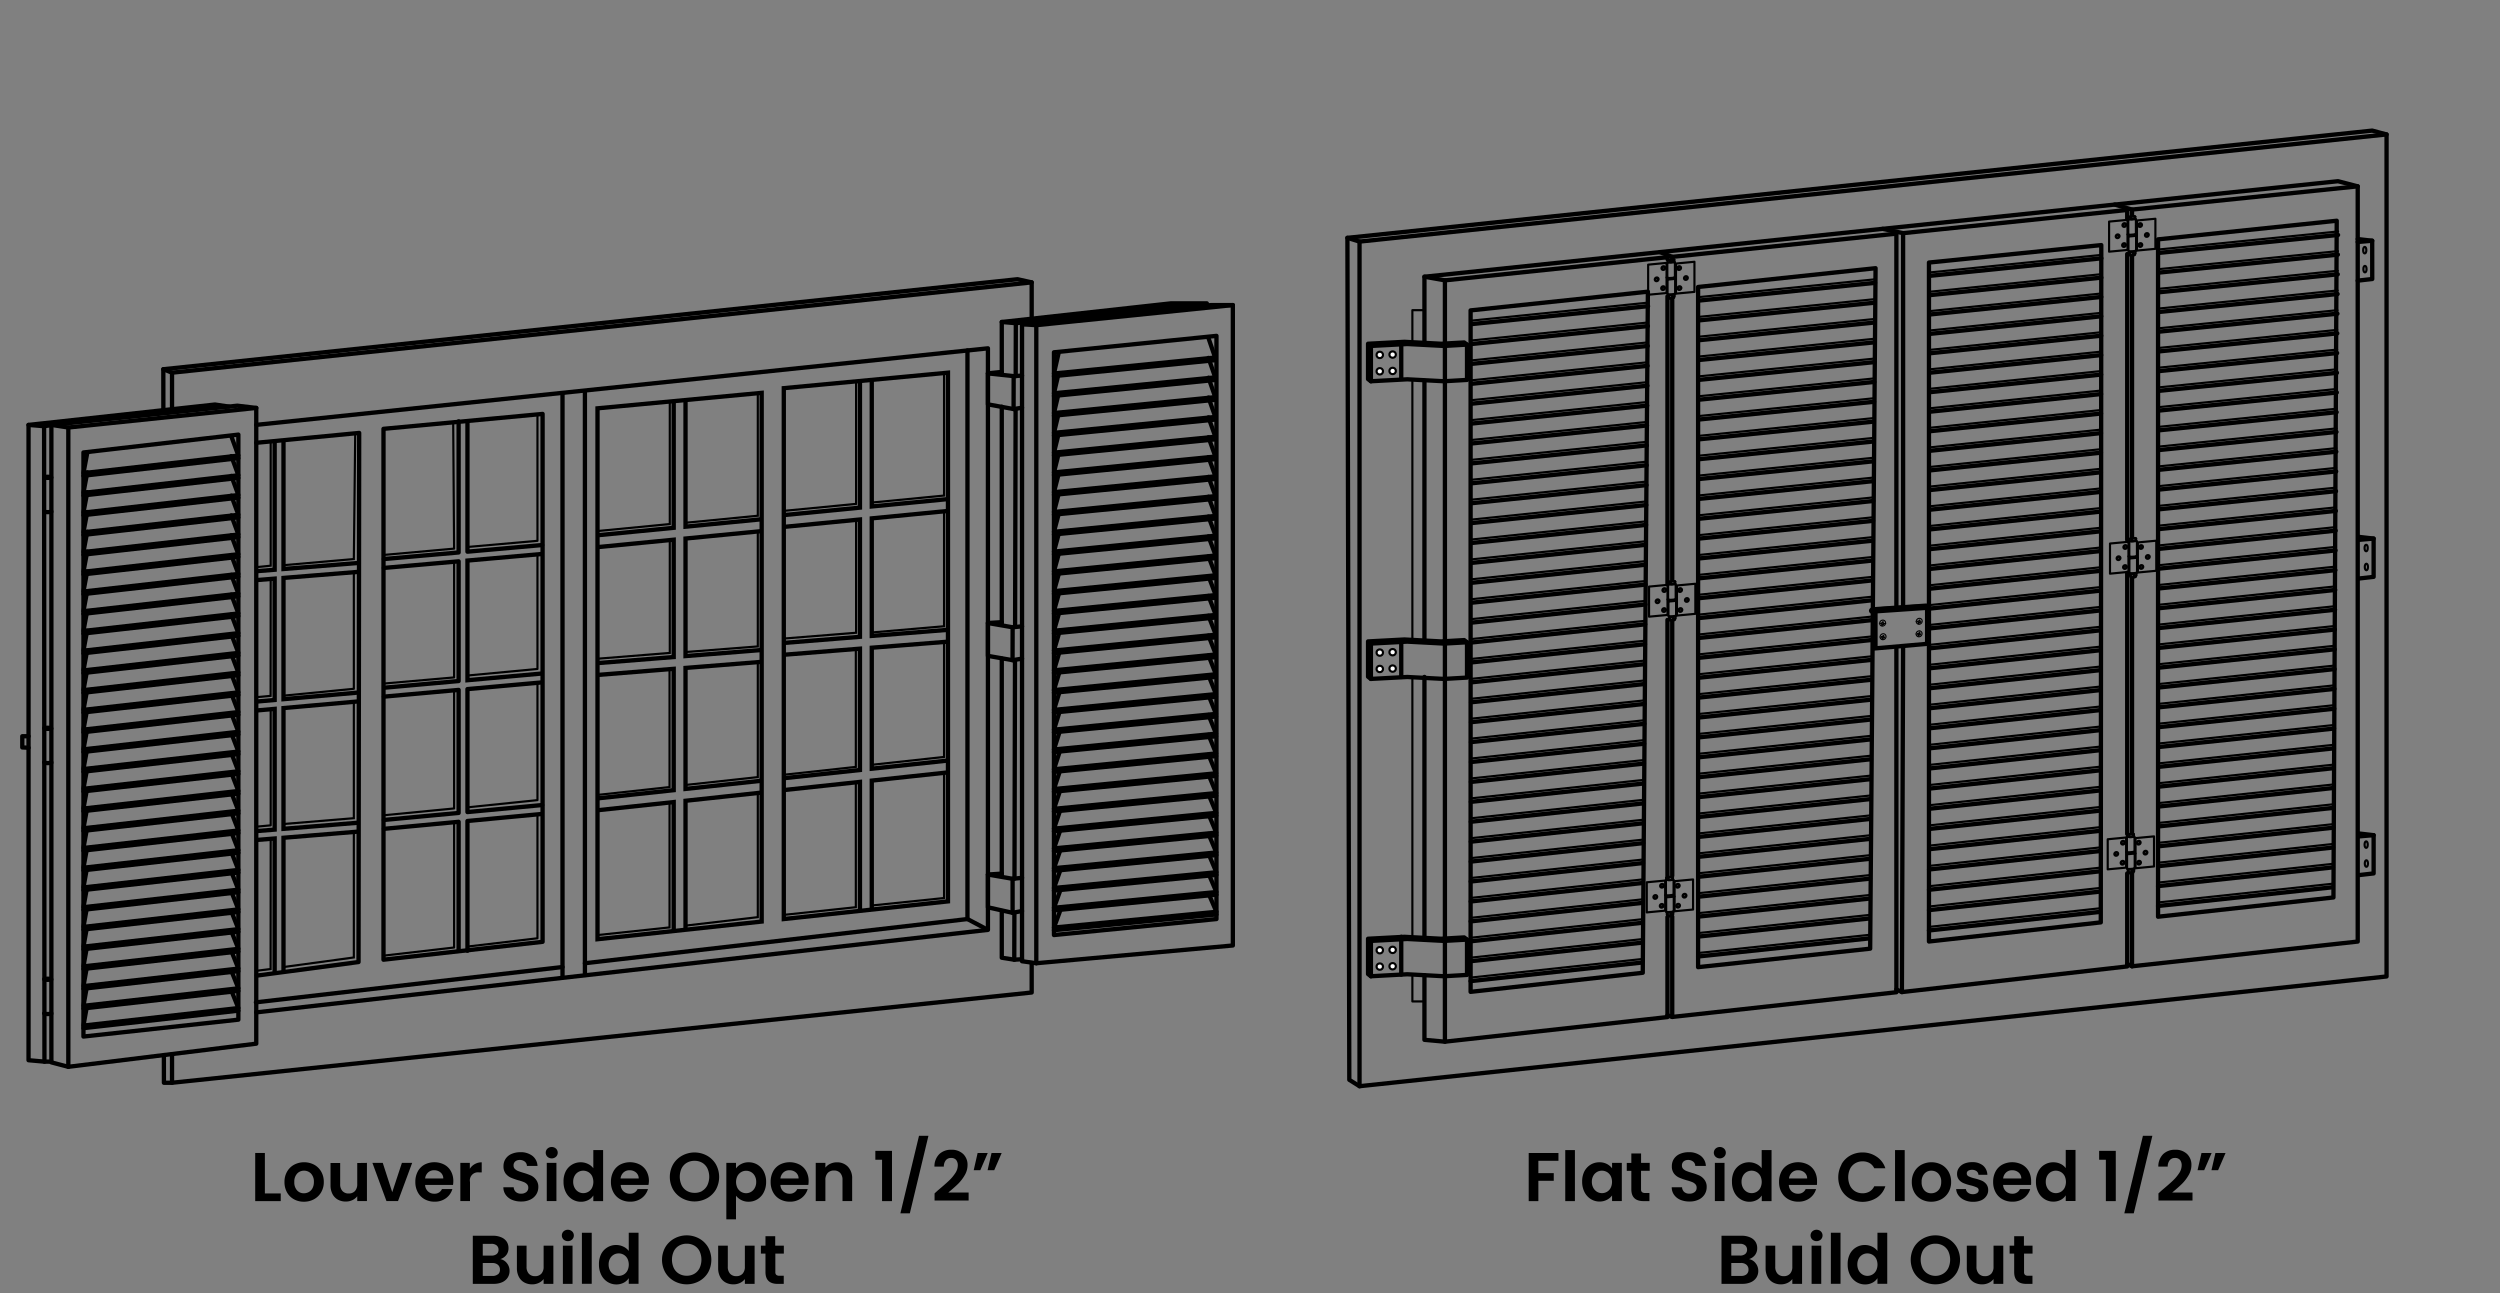 <?xml version="1.0" encoding="UTF-8"?> <svg xmlns="http://www.w3.org/2000/svg" xmlns:xlink="http://www.w3.org/1999/xlink" id="Layer_1" data-name="Layer 1" width="580" height="300" viewBox="0 0 580 300"><rect x="0" y="0" width="580" height="300" fill="#808080" stroke="none"/><defs><style>.cls-1,.cls-2,.cls-3,.cls-4,.cls-5,.cls-9{fill:none;}.cls-2,.cls-3,.cls-4,.cls-5,.cls-9{stroke:#000;}.cls-2,.cls-4{stroke-linecap:round;stroke-linejoin:round;}.cls-3,.cls-5,.cls-9{stroke-miterlimit:10;}.cls-4,.cls-5{stroke-width:0.5px;}.cls-6{clip-path:url(#clip-path);}.cls-7{fill:#fff;}.cls-8{clip-path:url(#clip-path-3);}.cls-9{stroke-width:0.25px;}</style><clipPath id="clip-path"><rect class="cls-1" x="-64" y="21" width="419.19" height="273.98"></rect></clipPath><clipPath id="clip-path-3"><rect class="cls-1" x="183.97" y="-22" width="498.78" height="326"></rect></clipPath></defs><title>plan-2</title><path d="M361.56,267.49v1.81H356.9v2.86h3.57v1.78H356.9v4.72h-2.24V267.49Z"></path><path d="M365.38,266.82v11.84h-2.24V266.82Z"></path><path d="M367.55,271.81a3.94,3.94,0,0,1,1.46-1.6,3.88,3.88,0,0,1,2.06-.56,3.62,3.62,0,0,1,1.74.4,3.54,3.54,0,0,1,1.19,1v-1.26h2.26v8.86H374v-1.3a3.34,3.34,0,0,1-1.19,1,3.65,3.65,0,0,1-1.75.41,3.77,3.77,0,0,1-2-.58,4,4,0,0,1-1.46-1.62,5.22,5.22,0,0,1-.54-2.41A5.13,5.13,0,0,1,367.55,271.81Zm6.12,1a2.25,2.25,0,0,0-.86-.9,2.31,2.31,0,0,0-1.17-.31,2.25,2.25,0,0,0-2,1.19,2.78,2.78,0,0,0-.33,1.38,2.87,2.87,0,0,0,.33,1.4,2.36,2.36,0,0,0,.86.92,2.2,2.2,0,0,0,1.14.32,2.31,2.31,0,0,0,1.17-.31,2.26,2.26,0,0,0,.86-.9,3.22,3.22,0,0,0,0-2.8Z"></path><path d="M380.72,271.63v4.29a.85.85,0,0,0,.22.65,1.06,1.06,0,0,0,.73.2h1v1.89H381.3q-2.83,0-2.83-2.75v-4.27h-1.06v-1.84h1.06V267.6h2.26v2.19h2v1.84Z"></path><path d="M389.88,278.37a3.45,3.45,0,0,1-1.48-1.15,3,3,0,0,1-.56-1.78h2.4a1.55,1.55,0,0,0,.49,1.09,1.73,1.73,0,0,0,1.21.4,1.86,1.86,0,0,0,1.23-.38,1.22,1.22,0,0,0,.45-1,1.14,1.14,0,0,0-.3-.82,2.14,2.14,0,0,0-.76-.5,13,13,0,0,0-1.26-.41,13.37,13.37,0,0,1-1.77-.63,3.1,3.1,0,0,1-1.17-.94,2.69,2.69,0,0,1-.49-1.69,3,3,0,0,1,.5-1.73,3.14,3.14,0,0,1,1.39-1.13,5.06,5.06,0,0,1,2-.39,4.44,4.44,0,0,1,2.81.84,3.12,3.12,0,0,1,1.19,2.34h-2.46a1.28,1.28,0,0,0-.49-1,1.84,1.84,0,0,0-1.21-.38,1.55,1.55,0,0,0-1,.34,1.21,1.21,0,0,0-.39,1,1,1,0,0,0,.3.74,2.26,2.26,0,0,0,.74.48q.44.18,1.24.42a13,13,0,0,1,1.78.64,3.19,3.19,0,0,1,1.18,1,2.67,2.67,0,0,1,.5,1.68,3.16,3.16,0,0,1-.46,1.66,3.28,3.28,0,0,1-1.36,1.22,4.64,4.64,0,0,1-2.13.46A5.31,5.31,0,0,1,389.88,278.37Z"></path><path d="M398,268.36a1.31,1.31,0,0,1,0-1.87,1.48,1.48,0,0,1,2,0,1.31,1.31,0,0,1,0,1.87,1.48,1.48,0,0,1-2,0Zm2.09,1.43v8.86h-2.24v-8.86Z"></path><path d="M402.28,271.81a3.86,3.86,0,0,1,3.53-2.16,3.76,3.76,0,0,1,1.65.38,3.3,3.3,0,0,1,1.25,1v-4.21H411v11.84h-2.27v-1.31a3,3,0,0,1-1.17,1.06,3.66,3.66,0,0,1-1.74.4,3.81,3.81,0,0,1-2-.58,4,4,0,0,1-1.46-1.62,5.22,5.22,0,0,1-.54-2.41A5.13,5.13,0,0,1,402.28,271.81Zm6.12,1a2.25,2.25,0,0,0-.86-.9,2.31,2.31,0,0,0-1.17-.31,2.25,2.25,0,0,0-2,1.19,2.78,2.78,0,0,0-.33,1.38,2.87,2.87,0,0,0,.33,1.4,2.36,2.36,0,0,0,.86.92,2.2,2.2,0,0,0,1.14.32,2.31,2.31,0,0,0,1.17-.31,2.26,2.26,0,0,0,.86-.9,3.22,3.22,0,0,0,0-2.8Z"></path><path d="M421.52,274.9H415a2.2,2.2,0,0,0,.67,1.5,2.07,2.07,0,0,0,1.46.54,1.83,1.83,0,0,0,1.78-1.07h2.42a4,4,0,0,1-1.47,2.1,4.3,4.3,0,0,1-2.67.82,4.62,4.62,0,0,1-2.3-.57,4,4,0,0,1-1.58-1.61,4.92,4.92,0,0,1-.57-2.4,5,5,0,0,1,.56-2.42,3.91,3.91,0,0,1,1.57-1.6,5,5,0,0,1,4.58,0,3.83,3.83,0,0,1,1.55,1.54,4.67,4.67,0,0,1,.55,2.3A5.3,5.3,0,0,1,421.52,274.9Zm-2.26-1.5a1.78,1.78,0,0,0-.62-1.38,2.21,2.21,0,0,0-1.49-.52,2,2,0,0,0-1.4.5,2.22,2.22,0,0,0-.7,1.4Z"></path><path d="M427.23,270.1a5.31,5.31,0,0,1,2-2,5.76,5.76,0,0,1,2.89-.73,5.67,5.67,0,0,1,3.28,1,5,5,0,0,1,2,2.66h-2.58a2.68,2.68,0,0,0-1.08-1.2,3.18,3.18,0,0,0-1.61-.4,3.31,3.31,0,0,0-1.74.46,3.11,3.11,0,0,0-1.18,1.29,4.68,4.68,0,0,0,0,3.9,3.09,3.09,0,0,0,1.18,1.3,3.3,3.3,0,0,0,1.74.46,3.12,3.12,0,0,0,1.61-.41,2.72,2.72,0,0,0,1.08-1.21h2.58a5,5,0,0,1-2,2.66,6.13,6.13,0,0,1-6.18.22,5.32,5.32,0,0,1-2-2,6.21,6.21,0,0,1,0-5.9Z"></path><path d="M441.89,266.82v11.84h-2.24V266.82Z"></path><path d="M445.73,278.23a4.09,4.09,0,0,1-1.61-1.61,4.81,4.81,0,0,1-.58-2.4,4.71,4.71,0,0,1,.6-2.4,4.16,4.16,0,0,1,1.64-1.61,5,5,0,0,1,4.64,0,4.18,4.18,0,0,1,1.64,1.61,4.72,4.72,0,0,1,.6,2.4,4.61,4.61,0,0,1-.62,2.4,4.27,4.27,0,0,1-1.66,1.61,4.83,4.83,0,0,1-2.34.57A4.66,4.66,0,0,1,445.73,278.23Zm3.45-1.68a2.16,2.16,0,0,0,.86-.89,3,3,0,0,0,.32-1.44,2.67,2.67,0,0,0-.66-1.94,2.18,2.18,0,0,0-1.62-.68,2.13,2.13,0,0,0-1.61.68,2.71,2.71,0,0,0-.65,1.94,2.75,2.75,0,0,0,.63,1.94,2.08,2.08,0,0,0,1.59.68A2.33,2.33,0,0,0,449.18,276.55Z"></path><path d="M455.75,278.41a3.46,3.46,0,0,1-1.37-1.06,2.69,2.69,0,0,1-.55-1.49h2.26a1.22,1.22,0,0,0,.5.85,1.75,1.75,0,0,0,1.1.34,1.7,1.7,0,0,0,1-.26.77.77,0,0,0,.36-.66.69.69,0,0,0-.44-.65,8.22,8.22,0,0,0-1.4-.47,11.84,11.84,0,0,1-1.62-.5,2.81,2.81,0,0,1-1.09-.78,2.1,2.1,0,0,1-.46-1.42,2.3,2.3,0,0,1,.42-1.34,2.86,2.86,0,0,1,1.22-1,4.56,4.56,0,0,1,1.86-.35,3.81,3.81,0,0,1,2.53.79,2.93,2.93,0,0,1,1,2.14H459a1.16,1.16,0,0,0-.44-.84,1.64,1.64,0,0,0-1-.31,1.65,1.65,0,0,0-.94.22.71.71,0,0,0-.33.62.73.73,0,0,0,.45.68,6.83,6.83,0,0,0,1.39.47,12,12,0,0,1,1.58.5,2.81,2.81,0,0,1,1.08.79,2.18,2.18,0,0,1,.47,1.42,2.35,2.35,0,0,1-.42,1.38,2.79,2.79,0,0,1-1.22,1,4.61,4.61,0,0,1-1.85.34A4.67,4.67,0,0,1,455.75,278.41Z"></path><path d="M471.2,274.9h-6.48a2.2,2.2,0,0,0,.67,1.5,2.07,2.07,0,0,0,1.46.54,1.83,1.83,0,0,0,1.78-1.07H471a4,4,0,0,1-1.47,2.1,4.3,4.3,0,0,1-2.67.82,4.62,4.62,0,0,1-2.3-.57,4,4,0,0,1-1.58-1.61,4.92,4.92,0,0,1-.57-2.4,5,5,0,0,1,.56-2.42,3.91,3.91,0,0,1,1.57-1.6,5,5,0,0,1,4.58,0,3.83,3.83,0,0,1,1.55,1.54,4.67,4.67,0,0,1,.55,2.3A5.25,5.25,0,0,1,471.2,274.9Zm-2.26-1.5a1.78,1.78,0,0,0-.62-1.38,2.22,2.22,0,0,0-1.49-.52,2,2,0,0,0-1.4.5,2.21,2.21,0,0,0-.7,1.4Z"></path><path d="M472.86,271.81a3.86,3.86,0,0,1,3.53-2.16A3.76,3.76,0,0,1,478,270a3.29,3.29,0,0,1,1.25,1v-4.21h2.27v11.84h-2.27v-1.31a3,3,0,0,1-1.17,1.06,3.66,3.66,0,0,1-1.74.4,3.81,3.81,0,0,1-2-.58,4,4,0,0,1-1.46-1.62,5.22,5.22,0,0,1-.54-2.41A5.13,5.13,0,0,1,472.86,271.81Zm6.12,1a2.25,2.25,0,0,0-.86-.9,2.31,2.31,0,0,0-1.17-.31,2.25,2.25,0,0,0-2,1.19,2.78,2.78,0,0,0-.33,1.38,2.87,2.87,0,0,0,.33,1.4,2.36,2.36,0,0,0,.86.92,2.2,2.2,0,0,0,1.14.32,2.31,2.31,0,0,0,1.17-.31,2.26,2.26,0,0,0,.86-.9,3.23,3.23,0,0,0,0-2.8Z"></path><path d="M487,269.06V267h3.86v11.66h-2.3v-9.6Z"></path><path d="M499.35,263.5l-4.32,18h-2.19l4.32-18Z"></path><path d="M501.57,276.13q1.54-1.28,2.45-2.14a9.93,9.93,0,0,0,1.52-1.78,3.32,3.32,0,0,0,.61-1.82,2,2,0,0,0-.38-1.28,1.45,1.45,0,0,0-1.18-.46,1.49,1.49,0,0,0-1.23.54,2.34,2.34,0,0,0-.45,1.46h-2.18a4,4,0,0,1,1.14-2.91,3.9,3.9,0,0,1,2.74-1,3.81,3.81,0,0,1,2.8,1,3.44,3.44,0,0,1,1,2.55,4.61,4.61,0,0,1-.67,2.38,9.43,9.43,0,0,1-1.54,2q-.86.84-2.26,2h4.72v1.86h-7.9v-1.66Z"></path><path d="M510.75,267.49h2.35l-1.73,4h-1.54Zm3.23,0h2.35l-1.73,4h-1.54Z"></path><path d="M407.31,293.07a2.76,2.76,0,0,1,.61,1.76,2.84,2.84,0,0,1-.44,1.58,2.93,2.93,0,0,1-1.27,1.06,4.67,4.67,0,0,1-2,.38h-4.82V286.69H404a4.78,4.78,0,0,1,2,.37,2.79,2.79,0,0,1,1.25,1,2.68,2.68,0,0,1,.42,1.49,2.55,2.55,0,0,1-.52,1.63,2.79,2.79,0,0,1-1.38.93A2.51,2.51,0,0,1,407.31,293.07Zm-5.65-1.78h2a1.87,1.87,0,0,0,1.23-.36,1.27,1.27,0,0,0,.43-1,1.29,1.29,0,0,0-.43-1,1.85,1.85,0,0,0-1.23-.37h-2Zm3.53,4.35a1.34,1.34,0,0,0,.46-1.09,1.4,1.4,0,0,0-.48-1.13,1.93,1.93,0,0,0-1.3-.41h-2.21v3h2.26A1.92,1.92,0,0,0,405.19,295.65Z"></path><path d="M418.08,289v8.86h-2.26v-1.12a3,3,0,0,1-1.13.9,3.5,3.5,0,0,1-1.51.33,3.75,3.75,0,0,1-1.84-.44,3.1,3.1,0,0,1-1.26-1.3,4.28,4.28,0,0,1-.46-2V289h2.24v4.88a2.3,2.3,0,0,0,.53,1.62,1.87,1.87,0,0,0,1.44.57,1.89,1.89,0,0,0,1.46-.57,2.3,2.3,0,0,0,.53-1.62V289Z"></path><path d="M420.44,287.56a1.31,1.31,0,0,1,0-1.87,1.48,1.48,0,0,1,2,0,1.31,1.31,0,0,1,0,1.87,1.48,1.48,0,0,1-2,0Zm2.09,1.43v8.86h-2.24V289Z"></path><path d="M427,286v11.84h-2.24V286Z"></path><path d="M429.14,291a3.86,3.86,0,0,1,3.53-2.16,3.76,3.76,0,0,1,1.65.38,3.3,3.3,0,0,1,1.25,1V286h2.27v11.84h-2.27v-1.31a3,3,0,0,1-1.17,1.06,3.66,3.66,0,0,1-1.74.4,3.81,3.81,0,0,1-2-.58,4,4,0,0,1-1.46-1.62,5.22,5.22,0,0,1-.54-2.41A5.13,5.13,0,0,1,429.14,291Zm6.12,1a2.25,2.25,0,0,0-.86-.9,2.31,2.31,0,0,0-1.17-.31,2.25,2.25,0,0,0-2,1.19,2.78,2.78,0,0,0-.33,1.38,2.87,2.87,0,0,0,.33,1.4,2.36,2.36,0,0,0,.86.92,2.2,2.2,0,0,0,1.14.32,2.31,2.31,0,0,0,1.17-.31,2.25,2.25,0,0,0,.86-.9,3.22,3.22,0,0,0,0-2.8Z"></path><path d="M446.14,297.23a5.49,5.49,0,0,1-2.08-2,6,6,0,0,1,0-5.89,5.49,5.49,0,0,1,2.08-2,6,6,0,0,1,5.77,0,5.46,5.46,0,0,1,2.06,2,6.08,6.08,0,0,1,0,5.89,5.45,5.45,0,0,1-2.07,2,6,6,0,0,1-5.76,0Zm4.66-1.72a3.12,3.12,0,0,0,1.2-1.3,4.68,4.68,0,0,0,0-3.93,3.08,3.08,0,0,0-1.2-1.29,3.47,3.47,0,0,0-1.78-.45,3.51,3.51,0,0,0-1.78.45,3.08,3.08,0,0,0-1.21,1.29,4.68,4.68,0,0,0,0,3.93,3.12,3.12,0,0,0,1.21,1.3A3.46,3.46,0,0,0,449,296,3.42,3.42,0,0,0,450.8,295.51Z"></path><path d="M464.76,289v8.86h-2.26v-1.12a3,3,0,0,1-1.13.9,3.5,3.5,0,0,1-1.51.33,3.75,3.75,0,0,1-1.84-.44,3.11,3.11,0,0,1-1.26-1.3,4.28,4.28,0,0,1-.46-2V289h2.24v4.88a2.3,2.3,0,0,0,.53,1.62,1.87,1.87,0,0,0,1.44.57,1.89,1.89,0,0,0,1.46-.57,2.3,2.3,0,0,0,.53-1.62V289Z"></path><path d="M469.58,290.83v4.29a.85.85,0,0,0,.22.65,1.06,1.06,0,0,0,.73.2h1v1.89h-1.41q-2.83,0-2.83-2.75v-4.27h-1.06V289h1.06V286.8h2.26V289h2v1.84Z"></path><path d="M61.45,276.88h3.68v1.78H59.21V267.49h2.24Z"></path><path d="M68.19,278.23a4.1,4.1,0,0,1-1.61-1.61,4.81,4.81,0,0,1-.58-2.4,4.71,4.71,0,0,1,.6-2.4,4.17,4.17,0,0,1,1.64-1.61,5,5,0,0,1,4.64,0,4.18,4.18,0,0,1,1.64,1.61,4.72,4.72,0,0,1,.6,2.4,4.61,4.61,0,0,1-.62,2.4,4.26,4.26,0,0,1-1.66,1.61,4.83,4.83,0,0,1-2.34.57A4.66,4.66,0,0,1,68.19,278.23Zm3.45-1.68a2.15,2.15,0,0,0,.86-.89,3,3,0,0,0,.32-1.44,2.67,2.67,0,0,0-.66-1.94,2.18,2.18,0,0,0-1.62-.68,2.13,2.13,0,0,0-1.61.68,2.71,2.71,0,0,0-.65,1.94,2.75,2.75,0,0,0,.63,1.94,2.08,2.08,0,0,0,1.59.68A2.33,2.33,0,0,0,71.64,276.55Z"></path><path d="M85.13,269.79v8.86H82.88v-1.12a3,3,0,0,1-1.13.9,3.5,3.5,0,0,1-1.51.33,3.75,3.75,0,0,1-1.84-.44,3.11,3.11,0,0,1-1.26-1.3,4.28,4.28,0,0,1-.46-2v-5.2h2.24v4.88a2.29,2.29,0,0,0,.53,1.62,1.87,1.87,0,0,0,1.44.57,1.89,1.89,0,0,0,1.46-.57,2.29,2.29,0,0,0,.53-1.62v-4.88Z"></path><path d="M91,276.59l2.24-6.8h2.38l-3.28,8.86H89.66l-3.26-8.86h2.4Z"></path><path d="M105.1,274.9H98.62a2.2,2.2,0,0,0,.67,1.5,2.07,2.07,0,0,0,1.46.54,1.83,1.83,0,0,0,1.78-1.07h2.42a4,4,0,0,1-1.47,2.1,4.3,4.3,0,0,1-2.67.82,4.62,4.62,0,0,1-2.3-.57,4,4,0,0,1-1.58-1.61,4.92,4.92,0,0,1-.57-2.4,5,5,0,0,1,.56-2.42,3.92,3.92,0,0,1,1.57-1.6,5,5,0,0,1,4.58,0,3.82,3.82,0,0,1,1.55,1.54,4.67,4.67,0,0,1,.55,2.3A5.36,5.36,0,0,1,105.1,274.9Zm-2.26-1.5a1.78,1.78,0,0,0-.62-1.38,2.22,2.22,0,0,0-1.49-.52,2,2,0,0,0-1.4.5,2.21,2.21,0,0,0-.7,1.4Z"></path><path d="M110.17,270.06a3.14,3.14,0,0,1,1.59-.4V272h-.59a1.87,1.87,0,0,0-2.13,2.22v4.42H106.8v-8.86H109v1.38A3.14,3.14,0,0,1,110.17,270.06Z"></path><path d="M118.82,278.37a3.45,3.45,0,0,1-1.48-1.15,3,3,0,0,1-.56-1.78h2.4a1.55,1.55,0,0,0,.49,1.09,1.73,1.73,0,0,0,1.21.4,1.86,1.86,0,0,0,1.23-.38,1.23,1.23,0,0,0,.45-1,1.14,1.14,0,0,0-.3-.82,2.14,2.14,0,0,0-.76-.5,13,13,0,0,0-1.26-.41,13.38,13.38,0,0,1-1.77-.63,3.1,3.1,0,0,1-1.17-.94,2.69,2.69,0,0,1-.49-1.69,3,3,0,0,1,.5-1.73,3.14,3.14,0,0,1,1.39-1.13,5.06,5.06,0,0,1,2-.39,4.44,4.44,0,0,1,2.81.84,3.11,3.11,0,0,1,1.19,2.34h-2.46a1.28,1.28,0,0,0-.49-1,1.84,1.84,0,0,0-1.21-.38,1.55,1.55,0,0,0-1,.34,1.21,1.21,0,0,0-.39,1,1,1,0,0,0,.3.74,2.27,2.27,0,0,0,.74.48q.44.18,1.24.42a13,13,0,0,1,1.78.64,3.19,3.19,0,0,1,1.18,1,2.67,2.67,0,0,1,.5,1.68,3.16,3.16,0,0,1-.46,1.66,3.28,3.28,0,0,1-1.36,1.22,4.64,4.64,0,0,1-2.13.46A5.3,5.3,0,0,1,118.82,278.37Z"></path><path d="M127,268.36a1.31,1.31,0,0,1,0-1.87,1.48,1.48,0,0,1,2,0,1.31,1.31,0,0,1,0,1.87,1.48,1.48,0,0,1-2,0Zm2.09,1.43v8.86h-2.24v-8.86Z"></path><path d="M131.22,271.81a3.86,3.86,0,0,1,3.53-2.16,3.76,3.76,0,0,1,1.65.38,3.3,3.3,0,0,1,1.25,1v-4.21h2.27v11.84h-2.27v-1.31a3,3,0,0,1-1.17,1.06,3.66,3.66,0,0,1-1.74.4,3.81,3.81,0,0,1-2-.58,4,4,0,0,1-1.46-1.62,5.22,5.22,0,0,1-.54-2.41A5.13,5.13,0,0,1,131.22,271.81Zm6.12,1a2.26,2.26,0,0,0-.86-.9,2.31,2.31,0,0,0-1.17-.31,2.25,2.25,0,0,0-2,1.19,2.78,2.78,0,0,0-.33,1.38,2.87,2.87,0,0,0,.33,1.4,2.36,2.36,0,0,0,.86.92,2.2,2.2,0,0,0,1.14.32,2.31,2.31,0,0,0,1.17-.31,2.26,2.26,0,0,0,.86-.9,3.23,3.23,0,0,0,0-2.8Z"></path><path d="M150.44,274.9H144a2.2,2.2,0,0,0,.67,1.5,2.07,2.07,0,0,0,1.46.54,1.83,1.83,0,0,0,1.78-1.07h2.42a4,4,0,0,1-1.47,2.1,4.3,4.3,0,0,1-2.67.82,4.62,4.62,0,0,1-2.3-.57,4,4,0,0,1-1.58-1.61,4.92,4.92,0,0,1-.57-2.4,5,5,0,0,1,.56-2.42,3.92,3.92,0,0,1,1.57-1.6,5,5,0,0,1,4.58,0,3.82,3.82,0,0,1,1.55,1.54,4.67,4.67,0,0,1,.55,2.3A5.36,5.36,0,0,1,150.44,274.9Zm-2.26-1.5a1.78,1.78,0,0,0-.62-1.38,2.22,2.22,0,0,0-1.49-.52,2,2,0,0,0-1.4.5,2.21,2.21,0,0,0-.7,1.4Z"></path><path d="M158.25,278a5.49,5.49,0,0,1-2.08-2,6,6,0,0,1,0-5.89,5.49,5.49,0,0,1,2.08-2,6,6,0,0,1,5.77,0,5.45,5.45,0,0,1,2.06,2,6.08,6.08,0,0,1,0,5.89,5.43,5.43,0,0,1-2.07,2,6,6,0,0,1-5.76,0Zm4.66-1.72a3.13,3.13,0,0,0,1.2-1.3,4.68,4.68,0,0,0,0-3.93,3.09,3.09,0,0,0-1.2-1.29,3.47,3.47,0,0,0-1.78-.45,3.51,3.51,0,0,0-1.78.45,3.07,3.07,0,0,0-1.21,1.29,4.68,4.68,0,0,0,0,3.93,3.11,3.11,0,0,0,1.21,1.3,3.46,3.46,0,0,0,1.78.46A3.42,3.42,0,0,0,162.91,276.31Z"></path><path d="M171.94,270.06a3.61,3.61,0,0,1,1.74-.41,3.88,3.88,0,0,1,2.06.56,4,4,0,0,1,1.46,1.59,5.12,5.12,0,0,1,.54,2.39,5.22,5.22,0,0,1-.54,2.41,4,4,0,0,1-1.46,1.62,3.8,3.8,0,0,1-2.06.58,3.58,3.58,0,0,1-1.72-.4,3.69,3.69,0,0,1-1.21-1v5.49h-2.24V269.79h2.24v1.28A3.38,3.38,0,0,1,171.94,270.06Zm3.17,2.75a2.27,2.27,0,0,0-.86-.89,2.31,2.31,0,0,0-1.16-.3,2.24,2.24,0,0,0-1.14.31,2.32,2.32,0,0,0-.86.9,3.13,3.13,0,0,0,0,2.78,2.32,2.32,0,0,0,.86.9,2.26,2.26,0,0,0,2.3,0,2.38,2.38,0,0,0,.86-.91,2.86,2.86,0,0,0,.33-1.41A2.78,2.78,0,0,0,175.11,272.81Z"></path><path d="M187.53,274.9h-6.48a2.2,2.2,0,0,0,.67,1.5,2.07,2.07,0,0,0,1.46.54,1.83,1.83,0,0,0,1.78-1.07h2.42a4,4,0,0,1-1.47,2.1,4.3,4.3,0,0,1-2.67.82,4.62,4.62,0,0,1-2.3-.57,4,4,0,0,1-1.58-1.61,4.92,4.92,0,0,1-.57-2.4,5,5,0,0,1,.56-2.42,3.91,3.91,0,0,1,1.57-1.6,5,5,0,0,1,4.58,0,3.83,3.83,0,0,1,1.55,1.54,4.67,4.67,0,0,1,.55,2.3A5.25,5.25,0,0,1,187.53,274.9Zm-2.26-1.5a1.78,1.78,0,0,0-.62-1.38,2.21,2.21,0,0,0-1.49-.52,2,2,0,0,0-1.4.5,2.22,2.22,0,0,0-.7,1.4Z"></path><path d="M196.7,270.66a3.83,3.83,0,0,1,1,2.79v5.2h-2.24v-4.9a2.29,2.29,0,0,0-.53-1.62,1.87,1.87,0,0,0-1.44-.57,1.92,1.92,0,0,0-1.46.57,2.27,2.27,0,0,0-.54,1.62v4.9h-2.24v-8.86h2.24v1.1a3.09,3.09,0,0,1,1.14-.9,3.54,3.54,0,0,1,1.53-.33A3.42,3.42,0,0,1,196.7,270.66Z"></path><path d="M203.08,269.06V267h3.86v11.66h-2.3v-9.6Z"></path><path d="M215.4,263.5l-4.32,18h-2.19l4.32-18Z"></path><path d="M217.63,276.13q1.54-1.28,2.45-2.14a9.89,9.89,0,0,0,1.52-1.78,3.32,3.32,0,0,0,.61-1.82,2,2,0,0,0-.38-1.28,1.45,1.45,0,0,0-1.18-.46,1.49,1.49,0,0,0-1.23.54,2.34,2.34,0,0,0-.45,1.46h-2.18a4,4,0,0,1,1.14-2.91,3.9,3.9,0,0,1,2.74-1,3.81,3.81,0,0,1,2.8,1,3.44,3.44,0,0,1,1,2.55,4.62,4.62,0,0,1-.67,2.38,9.43,9.43,0,0,1-1.54,2q-.86.84-2.26,2h4.72v1.86h-7.9v-1.66Z"></path><path d="M226.81,267.49h2.35l-1.73,4H225.9Zm3.23,0h2.35l-1.73,4h-1.54Z"></path><path d="M117.61,293.07a2.76,2.76,0,0,1,.61,1.76,2.84,2.84,0,0,1-.44,1.58,2.93,2.93,0,0,1-1.27,1.06,4.67,4.67,0,0,1-2,.38h-4.82V286.69h4.61a4.78,4.78,0,0,1,2,.37,2.79,2.79,0,0,1,1.25,1,2.68,2.68,0,0,1,.42,1.49,2.54,2.54,0,0,1-.52,1.63,2.78,2.78,0,0,1-1.38.93A2.51,2.51,0,0,1,117.61,293.07ZM112,291.3h2a1.87,1.87,0,0,0,1.23-.36,1.27,1.27,0,0,0,.43-1,1.29,1.29,0,0,0-.43-1,1.85,1.85,0,0,0-1.23-.37h-2Zm3.53,4.35a1.34,1.34,0,0,0,.46-1.09,1.4,1.4,0,0,0-.48-1.13,1.93,1.93,0,0,0-1.3-.41H112v3h2.26A1.92,1.92,0,0,0,115.49,295.65Z"></path><path d="M128.38,289v8.86h-2.26v-1.12a3,3,0,0,1-1.13.9,3.5,3.5,0,0,1-1.51.33,3.75,3.75,0,0,1-1.84-.44,3.1,3.1,0,0,1-1.26-1.3,4.27,4.27,0,0,1-.46-2V289h2.24v4.88a2.3,2.3,0,0,0,.53,1.62,1.87,1.87,0,0,0,1.44.57,1.89,1.89,0,0,0,1.46-.57,2.3,2.3,0,0,0,.53-1.62V289Z"></path><path d="M130.74,287.56a1.31,1.31,0,0,1,0-1.87,1.48,1.48,0,0,1,2,0,1.31,1.31,0,0,1,0,1.87,1.48,1.48,0,0,1-2,0Zm2.09,1.43v8.86h-2.24V289Z"></path><path d="M137.28,286v11.84H135V286Z"></path><path d="M139.44,291a3.86,3.86,0,0,1,3.53-2.16,3.76,3.76,0,0,1,1.65.38,3.3,3.3,0,0,1,1.25,1V286h2.27v11.84h-2.27v-1.31a3,3,0,0,1-1.17,1.06,3.66,3.66,0,0,1-1.74.4,3.81,3.81,0,0,1-2-.58,4,4,0,0,1-1.46-1.62,5.22,5.22,0,0,1-.54-2.41A5.13,5.13,0,0,1,139.44,291Zm6.12,1a2.26,2.26,0,0,0-.86-.9,2.31,2.31,0,0,0-1.17-.31,2.25,2.25,0,0,0-2,1.19,2.78,2.78,0,0,0-.33,1.38,2.87,2.87,0,0,0,.33,1.4,2.36,2.36,0,0,0,.86.92,2.2,2.2,0,0,0,1.14.32,2.31,2.31,0,0,0,1.17-.31,2.26,2.26,0,0,0,.86-.9,3.23,3.23,0,0,0,0-2.8Z"></path><path d="M156.44,297.23a5.49,5.49,0,0,1-2.08-2,6,6,0,0,1,0-5.89,5.49,5.49,0,0,1,2.08-2,6,6,0,0,1,5.77,0,5.46,5.46,0,0,1,2.06,2,6.08,6.08,0,0,1,0,5.89,5.44,5.44,0,0,1-2.07,2,6,6,0,0,1-5.76,0Zm4.66-1.72a3.12,3.12,0,0,0,1.2-1.3,4.68,4.68,0,0,0,0-3.93,3.08,3.08,0,0,0-1.2-1.29,3.46,3.46,0,0,0-1.78-.45,3.51,3.51,0,0,0-1.78.45,3.07,3.07,0,0,0-1.21,1.29,4.67,4.67,0,0,0,0,3.93,3.11,3.11,0,0,0,1.21,1.3,3.46,3.46,0,0,0,1.78.46A3.41,3.41,0,0,0,161.1,295.51Z"></path><path d="M175.07,289v8.86h-2.26v-1.12a3,3,0,0,1-1.13.9,3.5,3.5,0,0,1-1.51.33,3.75,3.75,0,0,1-1.84-.44,3.1,3.1,0,0,1-1.26-1.3,4.27,4.27,0,0,1-.46-2V289h2.24v4.88a2.3,2.3,0,0,0,.53,1.62,1.87,1.87,0,0,0,1.44.57,1.89,1.89,0,0,0,1.46-.57,2.3,2.3,0,0,0,.53-1.62V289Z"></path><path d="M179.88,290.83v4.29a.85.85,0,0,0,.22.65,1.06,1.06,0,0,0,.73.2h1v1.89h-1.41q-2.83,0-2.83-2.75v-4.27h-1.06V289h1.06V286.8h2.26V289h2v1.84Z"></path><polyline class="cls-2" points="39.91 94.72 39.91 86.46 239.35 65.51 239.35 73.93"></polyline><polyline class="cls-2" points="239.35 223.51 239.35 230.26 39.91 251.2 39.91 244.85"></polyline><polyline class="cls-2" points="37.9 94.98 37.89 85.66 236.06 64.78 239.35 65.51"></polyline><polyline class="cls-2" points="39.91 251.2 38.03 251.2 38.02 245.09"></polyline><line class="cls-2" x1="37.89" y1="85.66" x2="39.91" y2="86.46"></line><polyline class="cls-2" points="59.45 98.57 229.2 80.81 229.2 215.73 59.45 234.87"></polyline><polygon class="cls-2" points="88.97 99.49 125.88 96.03 125.88 218.5 88.97 222.65 88.97 99.49"></polygon><polyline class="cls-2" points="125.78 126.45 108.45 127.99 108.45 97.76"></polyline><polyline class="cls-3" points="125.78 156.25 108.45 157.81 108.45 130.05 125.97 128.5"></polyline><polyline class="cls-2" points="125.78 186.77 108.45 188.4 108.45 159.87 125.7 158.32"></polyline><polyline class="cls-2" points="108.45 220.57 108.45 190.47 125.7 188.84"></polyline><polyline class="cls-2" points="89.07 192.29 106.4 190.66 106.4 220.57"></polyline><polyline class="cls-2" points="89.07 161.62 106.4 160.06 106.4 188.6 89.07 190.23"></polyline><polyline class="cls-2" points="89.06 131.76 106.4 130.23 106.4 158 89.25 159.54"></polyline><polyline class="cls-2" points="106.4 97.76 106.4 128.17 89.06 129.7"></polyline><polyline class="cls-4" points="105.14 97.98 105.35 127.28 88.97 128.75"></polyline><polyline class="cls-4" points="124.69 96.09 124.69 125.47 108.45 126.9"></polyline><polyline class="cls-4" points="105.35 130.32 105.35 157.16 88.97 158.59"></polyline><polyline class="cls-4" points="124.69 128.61 124.69 155.2 108.45 156.72"></polyline><polyline class="cls-4" points="105.35 160.15 105.35 187.56 89.03 189.14"></polyline><polyline class="cls-4" points="124.69 158.41 124.69 185.63 108.45 187.3"></polyline><polyline class="cls-4" points="124.69 188.93 124.69 217.68 108.45 219.6"></polyline><polyline class="cls-4" points="105.35 190.76 105.35 219.82 88.97 221.71"></polyline><polygon class="cls-2" points="15.85 99.18 59.45 94.64 59.45 242.13 15.85 247.5 15.85 99.18"></polygon><polygon class="cls-2" points="19.36 240.48 55.3 236.56 55.3 100.83 19.36 104.97 19.36 240.48"></polygon><polyline class="cls-2" points="15.85 247.5 11.92 246.47 11.92 98.58 55.06 94.12 59.45 94.64"></polyline><line class="cls-2" x1="11.92" y1="98.58" x2="15.85" y2="99.18"></line><polyline class="cls-2" points="13.88 98.35 10.23 98.88 6.62 98.58 49.87 93.85 53.07 94.33"></polyline><polyline class="cls-2" points="6.62 98.58 6.62 245.97 10.31 246.3 10.23 98.88"></polyline><line class="cls-2" x1="10.32" y1="246.3" x2="11.92" y2="246.3"></line><polyline class="cls-2" points="59.45 102.73 83.33 100.44 83.18 223.19 59.59 226.34"></polyline><polyline class="cls-3" points="83.13 160.67 65.77 162.21 65.77 134.08 83.26 132.66"></polyline><polyline class="cls-3" points="83.09 190.87 65.77 192.29 65.77 164.27 83.31 162.71"></polyline><polyline class="cls-3" points="65.77 225.51 65.77 194.36 83.26 192.92"></polyline><polyline class="cls-3" points="59.54 194.87 63.72 194.53 63.72 225.79"></polyline><polyline class="cls-3" points="59.54 164.83 63.72 164.46 63.72 192.47 59.37 192.82"></polyline><polyline class="cls-3" points="59.54 134.58 63.72 134.24 63.72 162.39 59.36 162.78"></polyline><polyline class="cls-3" points="63.72 102.22 63.72 132.18 59.37 132.53"></polyline><polyline class="cls-3" points="83.09 130.61 65.77 132.01 65.77 102.22"></polyline><polyline class="cls-5" points="82.09 193.01 82.09 222.13 65.77 224.35"></polyline><polyline class="cls-5" points="59.52 225.22 62.78 224.81 62.8 194.53"></polyline><polyline class="cls-5" points="82.09 162.82 82.09 189.82 65.77 191.17"></polyline><polyline class="cls-4" points="59.45 191.79 62.8 191.48 62.8 164.54"></polyline><polyline class="cls-4" points="82.09 132.75 82.09 159.8 65.77 161.39"></polyline><polyline class="cls-5" points="59.43 161.75 62.78 161.44 62.8 134.32"></polyline><polyline class="cls-5" points="62.8 102.41 62.8 131.24 59.45 131.58"></polyline><polyline class="cls-5" points="82.41 100.53 82.09 129.7 65.77 131.12"></polyline><line class="cls-3" x1="130.5" y1="91.14" x2="130.5" y2="226.86"></line><line class="cls-3" x1="135.7" y1="90.59" x2="135.7" y2="226.34"></line><polygon class="cls-3" points="138.62 94.73 176.71 91.14 176.71 213.8 138.62 217.9 138.62 94.73"></polygon><polyline class="cls-3" points="176.58 120.48 159.04 122.19 159.04 92.94"></polyline><polyline class="cls-3" points="176.71 150.8 159.04 152.21 159.04 124.94 176.85 123.2"></polyline><polyline class="cls-3" points="176.57 181.14 159.04 183.03 159.04 154.96 176.53 153.56"></polyline><polyline class="cls-3" points="159.04 215.85 159.04 185.78 176.86 183.86"></polyline><polyline class="cls-3" points="138.77 187.96 156.3 186.08 156.3 215.85"></polyline><polyline class="cls-3" points="138.44 156.6 156.3 155.17 156.3 183.32 138.47 185.24"></polyline><polyline class="cls-3" points="138.75 126.92 156.3 125.21 156.3 152.43 138.62 153.84"></polyline><polyline class="cls-3" points="156.3 92.94 156.3 122.45 138.49 124.19"></polyline><polyline class="cls-5" points="155.39 93.15 155.39 121.58 138.62 123.2"></polyline><polyline class="cls-5" points="175.81 91.2 175.81 119.65 159.04 121.28"></polyline><polyline class="cls-5" points="155.39 125.29 155.39 151.48 138.62 152.82"></polyline><polyline class="cls-5" points="175.81 123.31 175.81 149.97 159.04 151.27"></polyline><polyline class="cls-5" points="175.81 153.62 175.81 180.29 159.04 182.11"></polyline><polyline class="cls-5" points="175.81 183.97 175.81 212.78 159.04 214.74"></polyline><polyline class="cls-5" points="155.33 186.18 155.33 215.16 138.62 216.93"></polyline><polyline class="cls-5" points="155.33 155.25 155.33 182.6 138.62 184.42"></polyline><polygon class="cls-3" points="181.84 90.05 219.93 86.46 219.93 209.12 181.84 213.22 181.84 90.05"></polygon><polyline class="cls-3" points="219.8 115.8 202.25 117.5 202.25 88.25"></polyline><polyline class="cls-3" points="219.93 146.12 202.25 147.53 202.25 120.26 220.06 118.52"></polyline><polyline class="cls-3" points="219.78 176.46 202.25 178.34 202.25 150.27 219.75 148.88"></polyline><polyline class="cls-3" points="202.25 211.17 202.25 181.1 220.08 179.18"></polyline><polyline class="cls-3" points="181.98 183.28 199.51 181.4 199.51 211.17"></polyline><polyline class="cls-3" points="181.65 151.92 199.51 150.49 199.51 178.64 181.69 180.56"></polyline><polyline class="cls-3" points="181.97 122.23 199.51 120.52 199.51 147.74 181.84 149.16"></polyline><polyline class="cls-3" points="199.51 88.25 199.51 117.77 181.71 119.51"></polyline><polyline class="cls-5" points="198.61 88.47 198.61 116.9 181.84 118.52"></polyline><polyline class="cls-5" points="219.02 86.52 219.02 114.97 202.25 116.59"></polyline><polyline class="cls-5" points="198.61 120.61 198.61 146.8 181.84 148.14"></polyline><polyline class="cls-5" points="219.02 118.62 219.02 145.29 202.25 146.73"></polyline><polyline class="cls-5" points="219.02 148.94 219.02 175.61 202.25 177.43"></polyline><polyline class="cls-5" points="198.55 181.5 198.55 210.47 181.84 212.25"></polyline><polyline class="cls-5" points="198.55 150.57 198.55 177.92 181.84 179.74"></polyline><polyline class="cls-5" points="219.02 179.18 219.02 208.34 202.25 210.07"></polyline><polygon class="cls-2" points="240.42 223.47 240.42 75.44 286.02 70.78 286.02 219.35 240.42 223.47"></polygon><polygon class="cls-2" points="244.52 81.73 282.22 77.92 282.22 213.22 244.52 216.93 244.52 81.73"></polygon><polyline class="cls-2" points="240.42 223.47 237.11 223.01 237.11 75.23 280.92 70.78 286.02 70.78"></polyline><line class="cls-2" x1="237.11" y1="75.23" x2="240.42" y2="75.44"></line><line class="cls-2" x1="232.41" y1="152.8" x2="232.41" y2="203.01"></line><line class="cls-2" x1="232.41" y1="94.37" x2="232.41" y2="144.96"></line><polyline class="cls-2" points="235.64 87.27 235.67 74.98 279.98 70.38 271.63 70.38 232.41 74.7 232.41 86.85"></polyline><line class="cls-2" x1="235.15" y1="94.9" x2="235.17" y2="87.26"></line><line class="cls-2" x1="235.5" y1="145.34" x2="235.62" y2="95.16"></line><line class="cls-2" x1="234.91" y1="153.16" x2="234.93" y2="145.53"></line><line class="cls-2" x1="235.36" y1="203.83" x2="235.48" y2="153.42"></line><line class="cls-2" x1="234.92" y1="211.77" x2="234.92" y2="203.88"></line><polyline class="cls-2" points="232.41 211.34 232.41 222.19 235.31 222.65 235.34 211.81"></polyline><line class="cls-2" x1="235.31" y1="222.65" x2="237.11" y2="222.54"></line><line class="cls-2" x1="232.41" y1="74.7" x2="235.67" y2="74.98"></line><polyline class="cls-2" points="224.45 81.31 224.45 213.22 135.7 223.47"></polyline><line class="cls-2" x1="130.5" y1="224.35" x2="59.37" y2="232.54"></line><polyline class="cls-2" points="20.26 104.99 19.36 109.76 55.3 105.7 53.67 101.23"></polyline><line class="cls-2" x1="19.36" y1="110.37" x2="55.3" y2="106.3"></line><polyline class="cls-2" points="20.25 109.58 19.36 114.34 55.3 110.27 53.67 105.82"></polyline><line class="cls-2" x1="19.36" y1="114.94" x2="55.3" y2="110.88"></line><polyline class="cls-2" points="20.25 114.18 19.36 118.92 55.3 114.85 53.67 110.41"></polyline><line class="cls-2" x1="19.36" y1="119.52" x2="55.3" y2="115.46"></line><polyline class="cls-2" points="20.24 118.78 19.36 123.49 55.3 119.43 53.67 115"></polyline><line class="cls-2" x1="19.36" y1="124.1" x2="55.3" y2="120.03"></line><polyline class="cls-2" points="20.24 123.37 19.36 128.07 55.3 124.01 53.67 119.59"></polyline><line class="cls-2" x1="19.36" y1="128.68" x2="55.3" y2="124.61"></line><polyline class="cls-2" points="20.23 127.97 19.36 132.65 55.3 128.58 53.67 124.19"></polyline><line class="cls-2" x1="19.36" y1="133.25" x2="55.3" y2="129.19"></line><polyline class="cls-2" points="20.23 132.57 19.36 137.23 55.3 133.16 53.67 128.78"></polyline><line class="cls-2" x1="19.36" y1="137.83" x2="55.3" y2="133.76"></line><polyline class="cls-2" points="20.22 137.17 19.36 141.8 55.3 137.74 53.67 133.37"></polyline><line class="cls-2" x1="19.36" y1="142.41" x2="55.3" y2="138.34"></line><polyline class="cls-2" points="20.22 141.76 19.36 146.38 55.3 142.32 53.67 137.96"></polyline><line class="cls-2" x1="19.36" y1="146.98" x2="55.3" y2="142.92"></line><polyline class="cls-2" points="20.21 146.36 19.36 150.96 55.3 146.89 53.67 142.55"></polyline><line class="cls-2" x1="19.36" y1="151.56" x2="55.3" y2="147.5"></line><polyline class="cls-2" points="20.21 150.96 19.36 155.54 55.3 151.47 53.67 147.15"></polyline><line class="cls-2" x1="19.36" y1="156.14" x2="55.3" y2="152.07"></line><polyline class="cls-2" points="20.2 155.56 19.36 160.11 55.3 156.05 53.67 151.74"></polyline><line class="cls-2" x1="19.36" y1="160.72" x2="55.3" y2="156.65"></line><polyline class="cls-2" points="20.2 160.15 19.36 164.69 55.3 160.63 53.67 156.33"></polyline><line class="cls-2" x1="19.36" y1="165.29" x2="55.3" y2="161.23"></line><polyline class="cls-2" points="20.19 164.75 19.36 169.27 55.3 165.2 53.67 160.92"></polyline><line class="cls-2" x1="19.36" y1="169.87" x2="55.3" y2="165.81"></line><polyline class="cls-2" points="20.19 169.35 19.36 173.85 55.3 169.78 53.67 165.51"></polyline><line class="cls-2" x1="19.36" y1="174.45" x2="55.3" y2="170.38"></line><polyline class="cls-2" points="20.18 173.94 19.36 178.42 55.3 174.36 53.67 170.11"></polyline><line class="cls-2" x1="19.36" y1="179.03" x2="55.3" y2="174.96"></line><polyline class="cls-2" points="20.18 178.54 19.36 183 55.3 178.94 53.67 174.7"></polyline><line class="cls-2" x1="19.36" y1="183.6" x2="55.3" y2="179.54"></line><polyline class="cls-2" points="20.17 183.14 19.36 187.58 55.3 183.51 53.67 179.29"></polyline><line class="cls-2" x1="19.36" y1="188.18" x2="55.3" y2="184.12"></line><polyline class="cls-2" points="20.17 187.74 19.36 192.16 55.3 188.09 53.67 183.88"></polyline><line class="cls-2" x1="19.36" y1="192.76" x2="55.3" y2="188.69"></line><polyline class="cls-2" points="20.16 192.33 19.36 196.73 55.3 192.67 53.67 188.47"></polyline><line class="cls-2" x1="19.36" y1="197.34" x2="55.3" y2="193.27"></line><polyline class="cls-2" points="20.16 196.93 19.36 201.31 55.3 197.25 53.67 193.07"></polyline><line class="cls-2" x1="19.36" y1="201.91" x2="55.3" y2="197.85"></line><polyline class="cls-2" points="20.15 201.53 19.36 205.89 55.3 201.82 53.67 197.66"></polyline><line class="cls-2" x1="19.36" y1="206.49" x2="55.3" y2="202.43"></line><polyline class="cls-2" points="20.15 206.12 19.36 210.47 55.3 206.4 53.67 202.25"></polyline><line class="cls-2" x1="19.36" y1="211.07" x2="55.3" y2="207"></line><polyline class="cls-2" points="20.14 210.72 19.36 215.04 55.3 210.98 53.67 206.84"></polyline><line class="cls-2" x1="19.36" y1="215.65" x2="55.3" y2="211.58"></line><polyline class="cls-2" points="20.14 215.32 19.36 219.62 55.3 215.56 53.67 211.43"></polyline><line class="cls-2" x1="19.36" y1="220.22" x2="55.3" y2="216.16"></line><polyline class="cls-2" points="20.13 219.91 19.36 224.2 55.3 220.13 53.67 216.03"></polyline><line class="cls-2" x1="19.36" y1="224.8" x2="55.3" y2="220.74"></line><polyline class="cls-2" points="20.13 224.51 19.36 228.78 55.3 224.71 53.67 220.62"></polyline><line class="cls-2" x1="19.36" y1="229.38" x2="55.3" y2="225.31"></line><polyline class="cls-2" points="20.12 229.11 19.36 233.35 55.3 229.29 53.67 225.21"></polyline><line class="cls-2" x1="19.36" y1="233.96" x2="55.3" y2="229.89"></line><polyline class="cls-2" points="20.12 233.71 19.36 237.93 55.3 233.87 53.67 229.8"></polyline><line class="cls-2" x1="19.36" y1="238.53" x2="55.3" y2="234.47"></line><polyline class="cls-2" points="245.56 82.06 244.52 86.65 281.91 82.95 280.37 78.44"></polyline><line class="cls-2" x1="244.52" y1="87.26" x2="281.91" y2="83.56"></line><polyline class="cls-2" points="245.58 86.67 244.52 91.24 281.93 87.55 280.37 83.04"></polyline><line class="cls-2" x1="244.52" y1="91.85" x2="281.92" y2="88.15"></line><polyline class="cls-2" points="245.59 91.28 244.52 95.83 281.94 92.14 280.37 87.64"></polyline><line class="cls-2" x1="244.52" y1="96.44" x2="281.94" y2="92.75"></line><polyline class="cls-2" points="245.61 95.89 244.52 100.42 281.95 96.73 280.37 92.24"></polyline><line class="cls-2" x1="244.52" y1="101.03" x2="281.95" y2="97.34"></line><polyline class="cls-2" points="245.63 100.5 244.52 105.01 281.96 101.32 280.37 96.84"></polyline><line class="cls-2" x1="244.52" y1="105.62" x2="281.96" y2="101.93"></line><polyline class="cls-2" points="245.64 105.11 244.52 109.6 281.97 105.92 280.37 101.45"></polyline><line class="cls-2" x1="244.52" y1="110.21" x2="281.97" y2="106.52"></line><polyline class="cls-2" points="245.66 109.73 244.52 114.19 281.98 110.51 280.37 106.05"></polyline><line class="cls-2" x1="244.52" y1="114.8" x2="281.98" y2="111.12"></line><polyline class="cls-2" points="245.67 114.34 244.52 118.78 281.99 115.1 280.37 110.65"></polyline><line class="cls-2" x1="244.52" y1="119.39" x2="281.99" y2="115.71"></line><polyline class="cls-2" points="245.69 118.95 244.52 123.38 282 119.69 280.37 115.25"></polyline><line class="cls-2" x1="244.52" y1="123.99" x2="282" y2="120.3"></line><polyline class="cls-2" points="245.7 123.56 244.52 127.97 282.01 124.28 280.37 119.85"></polyline><line class="cls-2" x1="244.52" y1="128.58" x2="282.01" y2="124.89"></line><polyline class="cls-2" points="245.72 128.17 244.52 132.56 282.02 128.88 280.37 124.45"></polyline><line class="cls-2" x1="244.52" y1="133.17" x2="282.02" y2="129.49"></line><polyline class="cls-2" points="245.74 132.78 244.52 137.15 282.03 133.47 280.37 129.06"></polyline><line class="cls-2" x1="244.52" y1="137.76" x2="282.03" y2="134.08"></line><polyline class="cls-2" points="245.75 137.39 244.52 141.74 282.04 138.06 280.37 133.66"></polyline><line class="cls-2" x1="244.52" y1="142.35" x2="282.04" y2="138.67"></line><polyline class="cls-2" points="245.77 142 244.52 146.33 282.06 142.66 280.37 138.26"></polyline><line class="cls-2" x1="244.52" y1="146.94" x2="282.06" y2="143.26"></line><polyline class="cls-2" points="245.78 146.62 244.52 150.92 282.07 147.25 280.37 142.86"></polyline><line class="cls-2" x1="244.52" y1="151.53" x2="282.07" y2="147.86"></line><polyline class="cls-2" points="245.8 151.23 244.52 155.51 282.08 151.84 280.37 147.46"></polyline><line class="cls-2" x1="244.52" y1="156.12" x2="282.08" y2="152.45"></line><polyline class="cls-2" points="245.81 155.84 244.51 160.1 282.09 156.43 280.37 152.06"></polyline><line class="cls-2" x1="244.52" y1="160.71" x2="282.09" y2="157.04"></line><polyline class="cls-2" points="245.83 160.45 244.52 164.69 282.1 161.03 280.37 156.67"></polyline><line class="cls-2" x1="244.52" y1="165.3" x2="282.1" y2="161.64"></line><polyline class="cls-2" points="245.84 165.06 244.52 169.28 282.11 165.62 280.37 161.27"></polyline><line class="cls-2" x1="244.52" y1="169.89" x2="282.11" y2="166.23"></line><polyline class="cls-2" points="245.86 169.67 244.52 173.88 282.12 170.21 280.37 165.87"></polyline><line class="cls-2" x1="244.52" y1="174.48" x2="282.12" y2="170.82"></line><polyline class="cls-2" points="245.88 174.28 244.52 178.47 282.13 174.8 280.37 170.47"></polyline><line class="cls-2" x1="244.52" y1="179.08" x2="282.13" y2="175.41"></line><polyline class="cls-2" points="245.89 178.89 244.52 183.06 282.14 179.4 280.37 175.07"></polyline><line class="cls-2" x1="244.52" y1="183.67" x2="282.14" y2="180.01"></line><polyline class="cls-2" points="245.91 183.5 244.52 187.65 282.15 183.99 280.37 179.68"></polyline><line class="cls-2" x1="244.52" y1="188.26" x2="282.15" y2="184.6"></line><polyline class="cls-2" points="245.92 188.12 244.52 192.24 282.17 188.58 280.37 184.28"></polyline><line class="cls-2" x1="244.52" y1="192.85" x2="282.17" y2="189.19"></line><polyline class="cls-2" points="245.94 192.73 244.52 196.83 282.18 193.17 280.37 188.88"></polyline><line class="cls-2" x1="244.52" y1="197.44" x2="282.18" y2="193.78"></line><polyline class="cls-2" points="245.95 197.34 244.52 201.42 282.19 197.77 280.37 193.48"></polyline><line class="cls-2" x1="244.52" y1="202.03" x2="282.19" y2="198.38"></line><polyline class="cls-2" points="245.97 201.95 244.52 206.01 282.2 202.36 280.37 198.08"></polyline><line class="cls-2" x1="244.52" y1="206.62" x2="282.2" y2="202.97"></line><polyline class="cls-2" points="245.99 206.56 244.52 210.6 282.21 206.95 280.37 202.68"></polyline><line class="cls-2" x1="244.52" y1="211.21" x2="282.21" y2="207.56"></line><polyline class="cls-2" points="246 211.17 244.52 215.19 282.22 211.54 280.37 207.29"></polyline><line class="cls-2" x1="244.52" y1="215.8" x2="282.22" y2="212.15"></line><polyline class="cls-2" points="237.11 87.14 235.17 87.26 229.2 86.62 229.2 93.81 235.15 94.9 237.11 94.59"></polyline><polyline class="cls-2" points="237.11 145.31 234.93 145.53 229.2 144.54 229.2 152.16 234.91 153.16 237.11 152.8"></polyline><polyline class="cls-2" points="237.11 203.66 234.92 203.88 229.2 202.89 229.2 210.5 234.92 211.77 237.11 211.36"></polyline><g class="cls-6"><ellipse class="cls-2" cx="11.08" cy="110.74" rx="0.84" ry="0.13"></ellipse><path class="cls-2" d="M11.92,118.69c0,.07-.38.13-.84.13s-.84-.06-.84-.13"></path><ellipse class="cls-2" cx="11.08" cy="168.97" rx="0.84" ry="0.13"></ellipse><path class="cls-2" d="M11.92,176.91c0,.07-.38.13-.84.13s-.84-.06-.84-.13"></path><ellipse class="cls-2" cx="11.08" cy="227.19" rx="0.84" ry="0.13"></ellipse><path class="cls-2" d="M11.92,235.13c0,.07-.38.13-.84.13s-.84-.06-.84-.13"></path><polyline class="cls-2" points="6.62 170.81 5.17 170.81 5.17 173.4 6.62 173.48"></polyline><line class="cls-2" x1="229.2" y1="86.62" x2="232.41" y2="86.28"></line><line class="cls-2" x1="229.2" y1="144.54" x2="232.41" y2="144.34"></line><line class="cls-2" x1="229.2" y1="202.89" x2="232.41" y2="202.68"></line></g><g class="cls-6"><line class="cls-7" x1="224.45" y1="213.22" x2="229.2" y2="215.73"></line><line class="cls-3" x1="224.45" y1="213.22" x2="229.2" y2="215.73"></line></g><polygon class="cls-2" points="315.41 56.05 553.68 31.19 553.68 226.54 315.41 252 315.41 56.05"></polygon><polyline class="cls-2" points="553.68 31.19 550.35 30.3 312.6 55.18 313.04 250.52 315.41 252"></polyline><line class="cls-2" x1="312.6" y1="55.18" x2="315.41" y2="56.05"></line><polyline class="cls-2" points="386.85 212.75 386.85 235.96 335.22 241.67 335.22 65.04 386.85 59.67 386.85 60.11"></polyline><line class="cls-2" x1="386.85" y1="143.82" x2="386.85" y2="203.4"></line><line class="cls-2" x1="386.85" y1="68.76" x2="386.85" y2="135.5"></line><polygon class="cls-2" points="341.18 72.01 382.31 67.67 381.12 225.68 341.18 230.11 341.18 72.01"></polygon><line class="cls-2" x1="341.41" y1="75.19" x2="382.35" y2="71.03"></line><line class="cls-2" x1="341.4" y1="79.81" x2="382.31" y2="75.65"></line><line class="cls-2" x1="341.4" y1="84.42" x2="382.27" y2="80.26"></line><line class="cls-2" x1="341.39" y1="89.04" x2="382.23" y2="84.87"></line><line class="cls-2" x1="341.38" y1="93.66" x2="382.19" y2="89.48"></line><line class="cls-2" x1="341.38" y1="98.27" x2="382.14" y2="94.1"></line><line class="cls-2" x1="341.37" y1="102.89" x2="382.1" y2="98.71"></line><line class="cls-2" x1="341.36" y1="107.51" x2="382.06" y2="103.33"></line><line class="cls-2" x1="341.35" y1="112.13" x2="382.02" y2="107.94"></line><line class="cls-2" x1="341.35" y1="116.75" x2="381.98" y2="112.55"></line><line class="cls-2" x1="341.34" y1="121.36" x2="381.93" y2="117.17"></line><line class="cls-2" x1="341.33" y1="125.98" x2="381.89" y2="121.78"></line><line class="cls-2" x1="341.33" y1="130.6" x2="381.85" y2="126.39"></line><line class="cls-2" x1="341.32" y1="135.22" x2="381.81" y2="131.01"></line><line class="cls-2" x1="341.31" y1="139.84" x2="381.76" y2="135.62"></line><line class="cls-2" x1="341.3" y1="144.46" x2="381.72" y2="140.24"></line><line class="cls-2" x1="341.3" y1="149.07" x2="381.68" y2="144.85"></line><line class="cls-2" x1="341.29" y1="153.69" x2="381.64" y2="149.46"></line><line class="cls-2" x1="341.28" y1="158.31" x2="381.6" y2="154.08"></line><line class="cls-2" x1="341.28" y1="162.93" x2="381.55" y2="158.69"></line><line class="cls-2" x1="341.27" y1="167.55" x2="381.51" y2="163.31"></line><line class="cls-2" x1="341.26" y1="172.17" x2="381.47" y2="167.92"></line><line class="cls-2" x1="341.26" y1="176.79" x2="381.43" y2="172.54"></line><line class="cls-2" x1="341.25" y1="181.41" x2="381.39" y2="177.15"></line><line class="cls-2" x1="341.24" y1="186.03" x2="381.34" y2="181.77"></line><line class="cls-2" x1="341.23" y1="190.65" x2="381.3" y2="186.38"></line><line class="cls-2" x1="341.23" y1="195.27" x2="381.26" y2="191"></line><line class="cls-2" x1="341.22" y1="199.89" x2="381.22" y2="195.61"></line><line class="cls-2" x1="341.21" y1="204.51" x2="381.18" y2="200.23"></line><line class="cls-2" x1="341.21" y1="209.14" x2="381.13" y2="204.85"></line><line class="cls-2" x1="341.2" y1="213.76" x2="381.09" y2="209.46"></line><line class="cls-2" x1="341.19" y1="218.38" x2="381.05" y2="214.08"></line><line class="cls-2" x1="341.18" y1="223" x2="381.01" y2="218.69"></line><line class="cls-2" x1="341.18" y1="227.62" x2="380.96" y2="223.31"></line><line class="cls-4" x1="341.41" y1="74.38" x2="382.35" y2="70.21"></line><line class="cls-4" x1="341.4" y1="78.99" x2="382.31" y2="74.82"></line><line class="cls-4" x1="341.4" y1="83.61" x2="382.27" y2="79.44"></line><line class="cls-4" x1="341.39" y1="88.23" x2="382.23" y2="84.05"></line><line class="cls-4" x1="341.38" y1="92.84" x2="382.19" y2="88.66"></line><line class="cls-4" x1="341.38" y1="97.46" x2="382.14" y2="93.27"></line><line class="cls-4" x1="341.37" y1="102.08" x2="382.1" y2="97.89"></line><line class="cls-4" x1="341.36" y1="106.69" x2="382.06" y2="102.5"></line><line class="cls-4" x1="341.35" y1="111.31" x2="382.02" y2="107.11"></line><line class="cls-4" x1="341.35" y1="115.93" x2="381.97" y2="111.73"></line><line class="cls-4" x1="341.34" y1="120.55" x2="381.93" y2="116.34"></line><line class="cls-4" x1="341.33" y1="125.17" x2="381.89" y2="120.96"></line><line class="cls-4" x1="341.33" y1="129.78" x2="381.85" y2="125.57"></line><line class="cls-4" x1="341.32" y1="134.4" x2="381.81" y2="130.18"></line><line class="cls-4" x1="341.31" y1="139.02" x2="381.76" y2="134.8"></line><line class="cls-4" x1="341.3" y1="143.64" x2="381.72" y2="139.41"></line><line class="cls-4" x1="341.3" y1="148.26" x2="381.68" y2="144.03"></line><line class="cls-4" x1="341.29" y1="152.88" x2="381.64" y2="148.64"></line><line class="cls-4" x1="341.28" y1="157.5" x2="381.6" y2="153.26"></line><line class="cls-4" x1="341.28" y1="162.12" x2="381.55" y2="157.87"></line><line class="cls-4" x1="341.27" y1="166.74" x2="381.51" y2="162.49"></line><line class="cls-4" x1="341.26" y1="171.36" x2="381.47" y2="167.1"></line><line class="cls-4" x1="341.26" y1="175.98" x2="381.43" y2="171.71"></line><line class="cls-4" x1="341.25" y1="180.6" x2="381.39" y2="176.33"></line><line class="cls-4" x1="341.24" y1="185.22" x2="381.34" y2="180.94"></line><line class="cls-4" x1="341.23" y1="189.84" x2="381.3" y2="185.56"></line><line class="cls-4" x1="341.23" y1="194.46" x2="381.26" y2="190.18"></line><line class="cls-4" x1="341.22" y1="199.08" x2="381.22" y2="194.79"></line><line class="cls-4" x1="341.21" y1="203.7" x2="381.18" y2="199.41"></line><line class="cls-4" x1="341.21" y1="208.32" x2="381.13" y2="204.02"></line><line class="cls-4" x1="341.2" y1="212.94" x2="381.09" y2="208.64"></line><line class="cls-4" x1="341.19" y1="217.56" x2="381.05" y2="213.25"></line><line class="cls-4" x1="341.18" y1="222.18" x2="381.01" y2="217.87"></line><line class="cls-4" x1="341.18" y1="226.8" x2="380.96" y2="222.49"></line><line class="cls-2" x1="387.96" y1="134.57" x2="387.96" y2="69.55"></line><line class="cls-2" x1="387.96" y1="203.18" x2="387.96" y2="144.23"></line><polyline class="cls-2" points="439.96 150.27 439.96 230.2 387.96 235.93 387.96 212.62"></polyline><polyline class="cls-2" points="387.96 60.11 387.96 59.59 439.96 54.21 439.96 140.89"></polyline><polygon class="cls-2" points="393.96 66.58 435.13 62.22 433.88 220.09 393.96 224.38 393.96 66.58"></polygon><line class="cls-2" x1="394.19" y1="69.73" x2="435.01" y2="65.62"></line><line class="cls-2" x1="394.18" y1="74.33" x2="434.97" y2="70.22"></line><line class="cls-2" x1="394.18" y1="78.93" x2="434.93" y2="74.82"></line><line class="cls-2" x1="394.17" y1="83.52" x2="434.9" y2="79.42"></line><line class="cls-2" x1="394.16" y1="88.13" x2="434.86" y2="84.01"></line><line class="cls-2" x1="394.16" y1="92.73" x2="434.82" y2="88.61"></line><line class="cls-2" x1="394.15" y1="97.33" x2="434.78" y2="93.21"></line><line class="cls-2" x1="394.14" y1="101.93" x2="434.74" y2="97.81"></line><line class="cls-2" x1="394.14" y1="106.54" x2="434.7" y2="102.42"></line><line class="cls-2" x1="394.13" y1="111.14" x2="434.66" y2="107.02"></line><line class="cls-2" x1="394.12" y1="115.75" x2="434.62" y2="111.62"></line><line class="cls-2" x1="394.11" y1="120.36" x2="434.58" y2="116.23"></line><line class="cls-2" x1="394.11" y1="124.96" x2="434.55" y2="120.83"></line><line class="cls-2" x1="394.1" y1="129.57" x2="434.51" y2="125.43"></line><line class="cls-2" x1="394.09" y1="134.18" x2="434.47" y2="130.04"></line><line class="cls-2" x1="394.09" y1="138.79" x2="434.43" y2="134.65"></line><line class="cls-2" x1="394.08" y1="143.4" x2="434.39" y2="139.26"></line><line class="cls-2" x1="394.07" y1="148.01" x2="434.35" y2="143.86"></line><line class="cls-2" x1="394.07" y1="152.62" x2="434.31" y2="148.47"></line><line class="cls-2" x1="394.06" y1="157.24" x2="434.27" y2="153.08"></line><line class="cls-2" x1="394.05" y1="161.85" x2="434.23" y2="157.69"></line><line class="cls-2" x1="394.04" y1="166.47" x2="434.19" y2="162.31"></line><line class="cls-2" x1="394.04" y1="171.08" x2="434.15" y2="166.92"></line><line class="cls-2" x1="394.03" y1="175.7" x2="434.12" y2="171.53"></line><line class="cls-2" x1="394.02" y1="180.32" x2="434.08" y2="176.14"></line><line class="cls-2" x1="394.02" y1="184.94" x2="434.04" y2="180.76"></line><line class="cls-2" x1="394.01" y1="189.55" x2="434" y2="185.38"></line><line class="cls-2" x1="394" y1="194.17" x2="433.96" y2="189.99"></line><line class="cls-2" x1="393.99" y1="198.79" x2="433.92" y2="194.61"></line><line class="cls-2" x1="393.99" y1="203.42" x2="433.88" y2="199.23"></line><line class="cls-2" x1="393.98" y1="208.04" x2="433.84" y2="203.84"></line><line class="cls-2" x1="393.97" y1="212.66" x2="433.8" y2="208.46"></line><line class="cls-2" x1="393.97" y1="217.29" x2="433.76" y2="213.08"></line><line class="cls-2" x1="393.96" y1="221.91" x2="433.72" y2="217.7"></line><line class="cls-4" x1="394.19" y1="68.92" x2="435.01" y2="64.8"></line><line class="cls-4" x1="394.18" y1="73.51" x2="434.97" y2="69.4"></line><line class="cls-4" x1="394.18" y1="78.11" x2="434.93" y2="74"></line><line class="cls-4" x1="394.17" y1="82.71" x2="434.9" y2="78.59"></line><line class="cls-4" x1="394.16" y1="87.31" x2="434.86" y2="83.19"></line><line class="cls-4" x1="394.16" y1="91.92" x2="434.82" y2="87.79"></line><line class="cls-4" x1="394.15" y1="96.52" x2="434.78" y2="92.39"></line><line class="cls-4" x1="394.14" y1="101.12" x2="434.74" y2="96.99"></line><line class="cls-4" x1="394.14" y1="105.72" x2="434.7" y2="101.59"></line><line class="cls-4" x1="394.13" y1="110.33" x2="434.66" y2="106.2"></line><line class="cls-4" x1="394.12" y1="114.94" x2="434.62" y2="110.8"></line><line class="cls-4" x1="394.11" y1="119.54" x2="434.58" y2="115.4"></line><line class="cls-4" x1="394.11" y1="124.15" x2="434.54" y2="120.01"></line><line class="cls-4" x1="394.1" y1="128.76" x2="434.5" y2="124.61"></line><line class="cls-4" x1="394.09" y1="133.37" x2="434.47" y2="129.22"></line><line class="cls-4" x1="394.09" y1="137.98" x2="434.43" y2="133.83"></line><line class="cls-4" x1="394.08" y1="142.59" x2="434.39" y2="138.43"></line><line class="cls-4" x1="394.07" y1="147.2" x2="434.35" y2="143.04"></line><line class="cls-4" x1="394.07" y1="151.81" x2="434.31" y2="147.65"></line><line class="cls-4" x1="394.06" y1="156.42" x2="434.27" y2="152.26"></line><line class="cls-4" x1="394.05" y1="161.04" x2="434.23" y2="156.87"></line><line class="cls-4" x1="394.04" y1="165.65" x2="434.19" y2="161.48"></line><line class="cls-4" x1="394.04" y1="170.27" x2="434.15" y2="166.09"></line><line class="cls-4" x1="394.03" y1="174.88" x2="434.11" y2="170.71"></line><line class="cls-4" x1="394.02" y1="179.5" x2="434.07" y2="175.32"></line><line class="cls-4" x1="394.02" y1="184.12" x2="434.04" y2="179.94"></line><line class="cls-4" x1="394.01" y1="188.74" x2="434" y2="184.55"></line><line class="cls-4" x1="394" y1="193.36" x2="433.96" y2="189.17"></line><line class="cls-4" x1="393.99" y1="197.98" x2="433.92" y2="193.78"></line><line class="cls-4" x1="393.99" y1="202.6" x2="433.88" y2="198.4"></line><line class="cls-4" x1="393.98" y1="207.22" x2="433.84" y2="203.02"></line><line class="cls-4" x1="393.97" y1="211.85" x2="433.8" y2="207.64"></line><line class="cls-4" x1="393.97" y1="216.47" x2="433.76" y2="212.26"></line><line class="cls-4" x1="393.96" y1="221.1" x2="433.72" y2="216.88"></line><line class="cls-2" x1="493.51" y1="132.89" x2="493.51" y2="193.48"></line><line class="cls-2" x1="493.51" y1="58.94" x2="493.51" y2="125.27"></line><polyline class="cls-2" points="441.52 140.8 441.52 54.09 493.51 48.71 493.51 50.75"></polyline><polyline class="cls-2" points="493.51 202.64 493.51 224.21 441.24 230.16 441.52 150.11"></polyline><polygon class="cls-2" points="447.52 60.91 487.5 56.86 487.38 213.99 447.52 218.43 447.52 60.91"></polygon><line class="cls-2" x1="447.75" y1="63.99" x2="487.51" y2="59.93"></line><line class="cls-2" x1="447.74" y1="68.47" x2="487.5" y2="64.41"></line><line class="cls-2" x1="447.73" y1="72.96" x2="487.49" y2="68.89"></line><line class="cls-2" x1="447.73" y1="77.46" x2="487.48" y2="73.38"></line><line class="cls-2" x1="447.72" y1="81.96" x2="487.48" y2="77.88"></line><line class="cls-2" x1="447.71" y1="86.47" x2="487.47" y2="82.38"></line><line class="cls-2" x1="447.71" y1="90.99" x2="487.46" y2="86.9"></line><line class="cls-2" x1="447.7" y1="95.52" x2="487.45" y2="91.42"></line><line class="cls-2" x1="447.69" y1="100.05" x2="487.44" y2="95.94"></line><line class="cls-2" x1="447.69" y1="104.59" x2="487.43" y2="100.48"></line><line class="cls-2" x1="447.68" y1="109.14" x2="487.42" y2="105.02"></line><line class="cls-2" x1="447.67" y1="113.7" x2="487.41" y2="109.57"></line><line class="cls-2" x1="447.67" y1="118.26" x2="487.4" y2="114.12"></line><line class="cls-2" x1="447.66" y1="122.83" x2="487.39" y2="118.69"></line><line class="cls-2" x1="447.65" y1="127.41" x2="487.39" y2="123.26"></line><line class="cls-2" x1="447.65" y1="132" x2="487.38" y2="127.84"></line><line class="cls-2" x1="447.64" y1="136.59" x2="487.37" y2="132.42"></line><line class="cls-2" x1="447.63" y1="141.2" x2="487.36" y2="137.02"></line><line class="cls-2" x1="447.63" y1="145.8" x2="487.35" y2="141.62"></line><line class="cls-2" x1="447.62" y1="150.42" x2="487.34" y2="146.23"></line><line class="cls-2" x1="447.61" y1="155.05" x2="487.33" y2="150.85"></line><line class="cls-2" x1="447.6" y1="159.68" x2="487.32" y2="155.47"></line><line class="cls-2" x1="447.6" y1="164.32" x2="487.31" y2="160.1"></line><line class="cls-2" x1="447.59" y1="168.97" x2="487.3" y2="164.74"></line><line class="cls-2" x1="447.58" y1="173.62" x2="487.29" y2="169.39"></line><line class="cls-2" x1="447.58" y1="178.29" x2="487.28" y2="174.04"></line><line class="cls-2" x1="447.57" y1="182.96" x2="487.28" y2="178.71"></line><line class="cls-2" x1="447.56" y1="187.64" x2="487.27" y2="183.38"></line><line class="cls-2" x1="447.56" y1="192.32" x2="487.26" y2="188.06"></line><line class="cls-2" x1="447.55" y1="197.02" x2="487.25" y2="192.74"></line><line class="cls-2" x1="447.54" y1="201.72" x2="487.24" y2="197.44"></line><line class="cls-2" x1="447.53" y1="206.43" x2="487.23" y2="202.14"></line><line class="cls-2" x1="447.53" y1="211.15" x2="487.22" y2="206.85"></line><line class="cls-2" x1="447.52" y1="215.87" x2="487.21" y2="211.56"></line><line class="cls-4" x1="447.75" y1="63.2" x2="487.5" y2="59.14"></line><line class="cls-4" x1="447.74" y1="67.68" x2="487.5" y2="63.61"></line><line class="cls-4" x1="447.73" y1="72.17" x2="487.49" y2="68.09"></line><line class="cls-4" x1="447.73" y1="76.67" x2="487.48" y2="72.58"></line><line class="cls-4" x1="447.72" y1="81.17" x2="487.47" y2="77.08"></line><line class="cls-4" x1="447.71" y1="85.68" x2="487.46" y2="81.58"></line><line class="cls-4" x1="447.71" y1="90.2" x2="487.45" y2="86.09"></line><line class="cls-4" x1="447.7" y1="94.72" x2="487.44" y2="90.61"></line><line class="cls-4" x1="447.69" y1="99.25" x2="487.43" y2="95.13"></line><line class="cls-4" x1="447.69" y1="103.79" x2="487.43" y2="99.67"></line><line class="cls-4" x1="447.68" y1="108.34" x2="487.42" y2="104.21"></line><line class="cls-4" x1="447.67" y1="112.89" x2="487.41" y2="108.76"></line><line class="cls-4" x1="447.67" y1="117.46" x2="487.4" y2="113.31"></line><line class="cls-4" x1="447.66" y1="122.03" x2="487.39" y2="117.87"></line><line class="cls-4" x1="447.65" y1="126.6" x2="487.38" y2="122.44"></line><line class="cls-4" x1="447.65" y1="131.19" x2="487.37" y2="127.02"></line><line class="cls-4" x1="447.64" y1="135.78" x2="487.36" y2="131.6"></line><line class="cls-4" x1="447.63" y1="140.38" x2="487.35" y2="136.2"></line><line class="cls-4" x1="447.63" y1="144.99" x2="487.34" y2="140.8"></line><line class="cls-4" x1="447.62" y1="149.61" x2="487.33" y2="145.41"></line><line class="cls-4" x1="447.61" y1="154.23" x2="487.32" y2="150.02"></line><line class="cls-4" x1="447.6" y1="158.86" x2="487.32" y2="154.64"></line><line class="cls-4" x1="447.6" y1="163.5" x2="487.31" y2="159.28"></line><line class="cls-4" x1="447.59" y1="168.15" x2="487.3" y2="163.91"></line><line class="cls-4" x1="447.58" y1="172.8" x2="487.29" y2="168.56"></line><line class="cls-4" x1="447.58" y1="177.46" x2="487.28" y2="173.21"></line><line class="cls-4" x1="447.57" y1="182.13" x2="487.27" y2="177.87"></line><line class="cls-4" x1="447.56" y1="186.81" x2="487.26" y2="182.54"></line><line class="cls-4" x1="447.56" y1="191.49" x2="487.25" y2="187.22"></line><line class="cls-4" x1="447.55" y1="196.19" x2="487.24" y2="191.9"></line><line class="cls-4" x1="447.54" y1="200.89" x2="487.23" y2="196.6"></line><line class="cls-4" x1="447.53" y1="205.6" x2="487.22" y2="201.3"></line><line class="cls-4" x1="447.53" y1="210.31" x2="487.21" y2="206.01"></line><line class="cls-4" x1="447.52" y1="215.04" x2="487.2" y2="210.72"></line><polyline class="cls-2" points="494.63 49.96 494.63 48.62 546.99 43.23 546.99 218.44 494.63 224.18 494.63 202.75"></polyline><line class="cls-2" x1="494.63" y1="124.81" x2="494.63" y2="59.51"></line><line class="cls-2" x1="494.63" y1="193.37" x2="494.63" y2="134.18"></line><polygon class="cls-2" points="500.67 55.53 542.12 51.21 541.36 208.21 500.67 212.68 500.67 55.53"></polygon><line class="cls-2" x1="500.9" y1="58.67" x2="542.43" y2="54.51"></line><line class="cls-2" x1="500.9" y1="63.24" x2="542.39" y2="59.07"></line><line class="cls-2" x1="500.89" y1="67.81" x2="542.36" y2="63.64"></line><line class="cls-2" x1="500.88" y1="72.38" x2="542.32" y2="68.21"></line><line class="cls-2" x1="500.88" y1="76.95" x2="542.28" y2="72.77"></line><line class="cls-2" x1="500.87" y1="81.53" x2="542.25" y2="77.34"></line><line class="cls-2" x1="500.86" y1="86.1" x2="542.21" y2="81.91"></line><line class="cls-2" x1="500.85" y1="90.68" x2="542.17" y2="86.49"></line><line class="cls-2" x1="500.85" y1="95.26" x2="542.14" y2="91.06"></line><line class="cls-2" x1="500.84" y1="99.84" x2="542.1" y2="95.63"></line><line class="cls-2" x1="500.83" y1="104.42" x2="542.06" y2="100.21"></line><line class="cls-2" x1="500.83" y1="109" x2="542.02" y2="104.79"></line><line class="cls-2" x1="500.82" y1="113.59" x2="541.99" y2="109.37"></line><line class="cls-2" x1="500.81" y1="118.17" x2="541.95" y2="113.95"></line><line class="cls-2" x1="500.8" y1="122.76" x2="541.91" y2="118.53"></line><line class="cls-2" x1="500.8" y1="127.35" x2="541.87" y2="123.11"></line><line class="cls-2" x1="500.79" y1="131.94" x2="541.84" y2="127.7"></line><line class="cls-2" x1="500.78" y1="136.53" x2="541.8" y2="132.28"></line><line class="cls-2" x1="500.78" y1="141.12" x2="541.76" y2="136.87"></line><line class="cls-2" x1="500.77" y1="145.72" x2="541.73" y2="141.46"></line><line class="cls-2" x1="500.76" y1="150.32" x2="541.69" y2="146.05"></line><line class="cls-2" x1="500.75" y1="154.91" x2="541.65" y2="150.64"></line><line class="cls-2" x1="500.75" y1="159.51" x2="541.62" y2="155.23"></line><line class="cls-2" x1="500.74" y1="164.11" x2="541.58" y2="159.82"></line><line class="cls-2" x1="500.73" y1="168.71" x2="541.54" y2="164.42"></line><line class="cls-2" x1="500.72" y1="173.32" x2="541.5" y2="169.02"></line><line class="cls-2" x1="500.72" y1="177.92" x2="541.47" y2="173.61"></line><line class="cls-2" x1="500.71" y1="182.52" x2="541.43" y2="178.21"></line><line class="cls-2" x1="500.7" y1="187.13" x2="541.39" y2="182.81"></line><line class="cls-2" x1="500.7" y1="191.74" x2="541.35" y2="187.42"></line><line class="cls-2" x1="500.69" y1="196.35" x2="541.32" y2="192.02"></line><line class="cls-2" x1="500.68" y1="200.96" x2="541.28" y2="196.62"></line><line class="cls-2" x1="500.67" y1="205.58" x2="541.24" y2="201.23"></line><line class="cls-2" x1="500.67" y1="210.19" x2="541.21" y2="205.84"></line><line class="cls-4" x1="500.9" y1="57.87" x2="542.43" y2="53.7"></line><line class="cls-4" x1="500.9" y1="62.43" x2="542.39" y2="58.26"></line><line class="cls-4" x1="500.89" y1="67" x2="542.36" y2="62.82"></line><line class="cls-4" x1="500.88" y1="71.57" x2="542.32" y2="67.39"></line><line class="cls-4" x1="500.88" y1="76.15" x2="542.28" y2="71.96"></line><line class="cls-4" x1="500.87" y1="80.72" x2="542.24" y2="76.53"></line><line class="cls-4" x1="500.86" y1="85.3" x2="542.21" y2="81.1"></line><line class="cls-4" x1="500.85" y1="89.87" x2="542.17" y2="85.67"></line><line class="cls-4" x1="500.85" y1="94.45" x2="542.13" y2="90.24"></line><line class="cls-4" x1="500.84" y1="99.03" x2="542.1" y2="94.82"></line><line class="cls-4" x1="500.83" y1="103.61" x2="542.06" y2="99.39"></line><line class="cls-4" x1="500.83" y1="108.2" x2="542.02" y2="103.97"></line><line class="cls-4" x1="500.82" y1="112.78" x2="541.99" y2="108.55"></line><line class="cls-4" x1="500.81" y1="117.36" x2="541.95" y2="113.13"></line><line class="cls-4" x1="500.8" y1="121.95" x2="541.91" y2="117.71"></line><line class="cls-4" x1="500.8" y1="126.54" x2="541.87" y2="122.29"></line><line class="cls-4" x1="500.79" y1="131.13" x2="541.84" y2="126.88"></line><line class="cls-4" x1="500.78" y1="135.72" x2="541.8" y2="131.46"></line><line class="cls-4" x1="500.78" y1="140.31" x2="541.76" y2="136.05"></line><line class="cls-4" x1="500.77" y1="144.91" x2="541.72" y2="140.64"></line><line class="cls-4" x1="500.76" y1="149.5" x2="541.69" y2="145.23"></line><line class="cls-4" x1="500.75" y1="154.1" x2="541.65" y2="149.82"></line><line class="cls-4" x1="500.75" y1="158.7" x2="541.62" y2="154.41"></line><line class="cls-4" x1="500.74" y1="163.3" x2="541.58" y2="159"></line><line class="cls-4" x1="500.73" y1="167.9" x2="541.54" y2="163.6"></line><line class="cls-4" x1="500.72" y1="172.5" x2="541.5" y2="168.2"></line><line class="cls-4" x1="500.72" y1="177.11" x2="541.47" y2="172.79"></line><line class="cls-4" x1="500.71" y1="181.71" x2="541.43" y2="177.39"></line><line class="cls-4" x1="500.7" y1="186.32" x2="541.39" y2="181.99"></line><line class="cls-4" x1="500.7" y1="190.93" x2="541.35" y2="186.59"></line><line class="cls-4" x1="500.69" y1="195.54" x2="541.32" y2="191.2"></line><line class="cls-4" x1="500.68" y1="200.15" x2="541.28" y2="195.8"></line><line class="cls-4" x1="500.67" y1="204.76" x2="541.24" y2="200.41"></line><line class="cls-4" x1="500.67" y1="209.37" x2="541.2" y2="205.02"></line><polyline class="cls-2" points="330.47 226.25 330.47 241.24 335.22 241.67"></polyline><line class="cls-2" x1="330.47" y1="157.05" x2="330.47" y2="217.43"></line><line class="cls-2" x1="330.47" y1="88.32" x2="330.47" y2="148.82"></line><polyline class="cls-2" points="546.99 43.23 542.42 42.04 330.47 64.2 330.47 79.44"></polyline><line class="cls-2" x1="330.47" y1="64.2" x2="335.22" y2="65.04"></line><polyline class="cls-2" points="546.99 65.11 550.36 64.73 550.35 55.85 546.99 56.14"></polyline><g class="cls-8"><ellipse class="cls-4" cx="548.62" cy="58.04" rx="0.37" ry="0.76"></ellipse><ellipse class="cls-4" cx="548.67" cy="62.44" rx="0.37" ry="0.76"></ellipse><line class="cls-2" x1="550.35" y1="55.85" x2="546.99" y2="55.46"></line><polyline class="cls-2" points="547.31 134.21 550.68 133.83 550.68 124.95 547.31 125.24"></polyline><ellipse class="cls-4" cx="548.95" cy="127.14" rx="0.37" ry="0.76"></ellipse><ellipse class="cls-4" cx="549" cy="131.54" rx="0.37" ry="0.76"></ellipse><line class="cls-2" x1="550.68" y1="124.95" x2="547.31" y2="124.56"></line><polyline class="cls-2" points="547.31 203.02 550.68 202.63 550.68 193.76 547.31 194.04"></polyline><ellipse class="cls-4" cx="548.95" cy="195.95" rx="0.37" ry="0.76"></ellipse><ellipse class="cls-4" cx="549" cy="200.34" rx="0.37" ry="0.76"></ellipse><line class="cls-2" x1="550.68" y1="193.76" x2="547.31" y2="193.37"></line><polygon class="cls-2" points="318.05 88.45 326.48 88 335.01 88.45 340.35 88.14 340.35 79.95 335.01 80.26 326.48 79.81 318.05 80.26 318.05 88.45"></polygon><polyline class="cls-2" points="340.35 79.95 339.69 79.45 334.36 79.75 325.83 79.3 317.39 79.75 317.39 87.95 318.05 88.45"></polyline><polygon class="cls-2" points="318.05 157.51 326.48 157.06 335.01 157.51 340.35 157.2 340.35 149.01 335.01 149.31 326.48 148.86 318.05 149.31 318.05 157.51"></polygon><polyline class="cls-2" points="340.35 149.01 339.69 148.5 334.36 148.81 325.83 148.36 317.39 148.81 317.39 157 318.05 157.51"></polyline><polygon class="cls-2" points="318.05 226.49 326.48 226.03 335.01 226.49 340.35 226.18 340.35 217.99 335.01 218.29 326.48 217.84 318.05 218.29 318.05 226.49"></polygon><polyline class="cls-2" points="340.35 217.99 339.69 217.48 334.36 217.79 325.83 217.34 317.39 217.79 317.39 225.98 318.05 226.49"></polyline><line class="cls-2" x1="325.09" y1="226.11" x2="325.09" y2="217.34"></line><line class="cls-2" x1="325.09" y1="157.05" x2="325.09" y2="148.96"></line><line class="cls-2" x1="325.09" y1="87.81" x2="325.09" y2="79.81"></line><polyline class="cls-4" points="327.67 226.49 327.67 232.33 330.47 232.33"></polyline><line class="cls-4" x1="327.67" y1="157.5" x2="327.67" y2="217.43"></line><line class="cls-4" x1="327.67" y1="88.32" x2="327.67" y2="148.64"></line><polyline class="cls-4" points="330.47 71.96 327.67 71.96 327.67 79.44"></polyline><line class="cls-2" x1="385.11" y1="58.49" x2="387.96" y2="59.59"></line><line class="cls-2" x1="441.52" y1="54.09" x2="436.76" y2="53.09"></line><line class="cls-2" x1="494.63" y1="48.62" x2="490.62" y2="47.46"></line><line class="cls-2" x1="387.96" y1="235.93" x2="386.85" y2="235.55"></line><line class="cls-2" x1="441.24" y1="230.16" x2="439.96" y2="229.54"></line><line class="cls-2" x1="494.63" y1="224.18" x2="493.51" y2="223.64"></line></g><g class="cls-8"><path class="cls-7" d="M320.84,82.34a.74.74,0,1,1-.74-.74.74.74,0,0,1,.74.74"></path><circle class="cls-4" cx="320.11" cy="82.34" r="0.74"></circle><path class="cls-7" d="M323.83,82.26a.74.74,0,1,1-.74-.74.74.74,0,0,1,.74.74"></path><circle class="cls-4" cx="323.09" cy="82.26" r="0.74"></circle><path class="cls-7" d="M320.84,86.14a.74.74,0,1,1-.74-.74.74.74,0,0,1,.74.74"></path><circle class="cls-4" cx="320.11" cy="86.14" r="0.74"></circle><path class="cls-7" d="M323.83,86.06a.74.74,0,1,1-.74-.74.74.74,0,0,1,.74.74"></path><circle class="cls-4" cx="323.09" cy="86.06" r="0.74"></circle><path class="cls-7" d="M320.84,151.4a.74.74,0,1,1-.74-.74.74.74,0,0,1,.74.74"></path><circle class="cls-4" cx="320.11" cy="151.4" r="0.74"></circle><path class="cls-7" d="M323.83,151.31a.74.74,0,1,1-.74-.74.74.74,0,0,1,.74.74"></path><circle class="cls-4" cx="323.09" cy="151.31" r="0.74"></circle><path class="cls-7" d="M320.84,155.2a.74.74,0,1,1-.74-.74.74.74,0,0,1,.74.74"></path><circle class="cls-4" cx="320.11" cy="155.2" r="0.74"></circle><path class="cls-7" d="M323.83,155.11a.74.74,0,1,1-.74-.74.74.74,0,0,1,.74.74"></path><circle class="cls-4" cx="323.09" cy="155.11" r="0.74"></circle><path class="cls-7" d="M320.84,220.45a.74.74,0,1,1-.74-.74.74.74,0,0,1,.74.74"></path><circle class="cls-4" cx="320.11" cy="220.45" r="0.74"></circle><path class="cls-7" d="M323.83,220.37a.74.74,0,1,1-.74-.74.74.74,0,0,1,.74.74"></path><circle class="cls-4" cx="323.09" cy="220.37" r="0.74"></circle><path class="cls-7" d="M320.84,224.25a.74.74,0,1,1-.74-.74.74.74,0,0,1,.74.74"></path><circle class="cls-4" cx="320.11" cy="224.25" r="0.74"></circle><path class="cls-7" d="M323.83,224.17a.74.74,0,1,1-.74-.74.74.74,0,0,1,.74.74"></path><circle class="cls-4" cx="323.09" cy="224.17" r="0.74"></circle><polygon class="cls-4" points="393.11 67.72 388.83 68.12 388.83 61.14 393.11 60.73 393.11 67.72"></polygon><path class="cls-4" d="M390,62.16a.48.48,0,0,1-.44.46.39.39,0,0,1-.44-.38.49.49,0,0,1,.44-.47A.39.39,0,0,1,390,62.16Z"></path><path class="cls-4" d="M389.74,62.19a.19.19,0,0,1-.17.18.15.15,0,0,1-.17-.15.19.19,0,0,1,.17-.18A.15.15,0,0,1,389.74,62.19Z"></path><path class="cls-4" d="M391.57,64.47a.48.48,0,0,1-.44.46.39.39,0,0,1-.44-.38.49.49,0,0,1,.44-.47A.39.39,0,0,1,391.57,64.47Z"></path><path class="cls-4" d="M391.3,64.5a.19.19,0,0,1-.17.18.15.15,0,0,1-.17-.15.19.19,0,0,1,.17-.18A.15.15,0,0,1,391.3,64.5Z"></path><path class="cls-4" d="M390.07,66.8a.48.48,0,0,1-.44.46.39.39,0,0,1-.44-.38.48.48,0,0,1,.44-.46A.39.39,0,0,1,390.07,66.8Z"></path><path class="cls-4" d="M389.81,66.82a.19.19,0,0,1-.17.18.15.15,0,0,1-.17-.15.19.19,0,0,1,.17-.18A.15.15,0,0,1,389.81,66.82Z"></path><polygon class="cls-4" points="382.37 68.38 386.64 67.98 386.64 60.99 382.37 61.4 382.37 68.38"></polygon><path class="cls-4" d="M385.47,62.24a.39.39,0,0,0,.44.38.49.49,0,0,0,.44-.47.39.39,0,0,0-.44-.38A.48.48,0,0,0,385.47,62.24Z"></path><path class="cls-4" d="M385.74,62.22a.15.15,0,0,0,.17.15.19.19,0,0,0,.17-.18.15.15,0,0,0-.17-.15A.19.19,0,0,0,385.74,62.22Z"></path><path class="cls-4" d="M383.91,64.85a.39.39,0,0,0,.44.38.49.49,0,0,0,.44-.47.39.39,0,0,0-.44-.38A.48.48,0,0,0,383.91,64.85Z"></path><path class="cls-4" d="M384.17,64.82a.15.15,0,0,0,.17.15.19.19,0,0,0,.17-.18.15.15,0,0,0-.17-.15A.19.19,0,0,0,384.17,64.82Z"></path><path class="cls-4" d="M385.4,66.89a.39.39,0,0,0,.44.38.48.48,0,0,0,.44-.47.39.39,0,0,0-.44-.38A.49.49,0,0,0,385.4,66.89Z"></path><path class="cls-4" d="M385.67,66.87a.15.15,0,0,0,.17.15.19.19,0,0,0,.17-.18.15.15,0,0,0-.17-.15A.19.19,0,0,0,385.67,66.87Z"></path><line class="cls-4" x1="386.64" y1="61.02" x2="386.82" y2="61.01"></line><ellipse class="cls-4" cx="387.71" cy="60.89" rx="0.89" ry="0.03" transform="translate(-4 36.56) rotate(-5.37)"></ellipse><path class="cls-4" d="M386.82,61v3.48a5,5,0,0,0,.88,0,5,5,0,0,0,.88-.12V60.81"></path><line class="cls-4" x1="386.82" y1="64.36" x2="386.64" y2="64.38"></line><line class="cls-4" x1="388.81" y1="64.69" x2="388.63" y2="64.71"></line><path class="cls-4" d="M388.49,64.68h.14a6.75,6.75,0,0,1-.88.11,6.55,6.55,0,0,1-.88.05l.11,0"></path><path class="cls-4" d="M388.63,64.69v3.46a5.06,5.06,0,0,1-.88.12,4.86,4.86,0,0,1-.88,0V64.85"></path><path class="cls-4" d="M388.38,68.93v.19a1.34,1.34,0,0,1-.63.2,1.19,1.19,0,0,1-.63-.08v-.29"></path><line class="cls-4" x1="388.63" y1="68.06" x2="388.81" y2="68.05"></line><path class="cls-4" d="M386.87,61v-.59a.53.53,0,0,1,.55-.05.94.94,0,0,1,.85-.08.1.1,0,0,1,.18,0v.53"></path><line class="cls-4" x1="387.42" y1="60.32" x2="387.42" y2="60.91"></line><line class="cls-4" x1="388.27" y1="60.24" x2="388.27" y2="60.82"></line><path class="cls-4" d="M386.87,60.37s.11-.16.71-.22.79-.07.88.11"></path><path class="cls-4" d="M386.87,60.9a2.19,2.19,0,0,1,.55-.05,5.19,5.19,0,0,1,.85-.08"></path><path class="cls-4" d="M388.51,68.18l0,.11a1.18,1.18,0,0,0-.57.22,1.15,1.15,0,0,0-.78,0,.7.7,0,0,0-.14-.19v.54s0,.06.15.11a1,1,0,0,0,.78,0,1.17,1.17,0,0,0,.57-.17v-.55"></path><line class="cls-4" x1="387.95" y1="69.01" x2="387.95" y2="68.51"></line><line class="cls-4" x1="387.18" y1="68.52" x2="387.17" y2="68.97"></line><line class="cls-4" x1="386.98" y1="64.85" x2="386.98" y2="64.46"></line><line class="cls-4" x1="388.48" y1="64.71" x2="388.48" y2="64.31"></line><polygon class="cls-4" points="393.32 142.41 389.05 142.81 389.05 135.83 393.32 135.43 393.32 142.41"></polygon><path class="cls-4" d="M390.22,136.86a.48.48,0,0,1-.44.46.39.39,0,0,1-.44-.38.49.49,0,0,1,.44-.47A.39.39,0,0,1,390.22,136.86Z"></path><path class="cls-4" d="M390,136.88a.19.19,0,0,1-.17.18.15.15,0,0,1-.17-.15.19.19,0,0,1,.17-.18A.15.15,0,0,1,390,136.88Z"></path><path class="cls-4" d="M391.79,139.16a.48.48,0,0,1-.44.46.39.39,0,0,1-.44-.38.48.48,0,0,1,.44-.47A.39.39,0,0,1,391.79,139.16Z"></path><path class="cls-4" d="M391.52,139.19a.19.19,0,0,1-.17.18.15.15,0,0,1-.17-.15.19.19,0,0,1,.17-.18A.15.15,0,0,1,391.52,139.19Z"></path><path class="cls-4" d="M390.29,141.49a.48.48,0,0,1-.44.46.39.39,0,0,1-.44-.38.48.48,0,0,1,.44-.47A.39.39,0,0,1,390.29,141.49Z"></path><path class="cls-4" d="M390,141.52a.19.19,0,0,1-.17.18.15.15,0,0,1-.17-.15.19.19,0,0,1,.17-.18A.15.15,0,0,1,390,141.52Z"></path><polygon class="cls-4" points="382.58 143.07 386.86 142.67 386.86 135.69 382.58 136.09 382.58 143.07"></polygon><path class="cls-4" d="M385.69,136.94a.39.39,0,0,0,.44.38.48.48,0,0,0,.44-.47.39.39,0,0,0-.44-.38A.48.48,0,0,0,385.69,136.94Z"></path><path class="cls-4" d="M386,136.91a.15.15,0,0,0,.17.15.19.19,0,0,0,.17-.18.15.15,0,0,0-.17-.15A.19.19,0,0,0,386,136.91Z"></path><path class="cls-4" d="M384.12,139.54a.39.39,0,0,0,.44.38.48.48,0,0,0,.44-.47.39.39,0,0,0-.44-.38A.48.48,0,0,0,384.12,139.54Z"></path><path class="cls-4" d="M384.39,139.51a.15.15,0,0,0,.17.15.19.19,0,0,0,.17-.18.15.15,0,0,0-.17-.15A.19.19,0,0,0,384.39,139.51Z"></path><path class="cls-4" d="M385.62,141.58a.39.39,0,0,0,.44.38.49.49,0,0,0,.44-.47.39.39,0,0,0-.44-.38A.49.49,0,0,0,385.62,141.58Z"></path><path class="cls-4" d="M385.89,141.56a.15.15,0,0,0,.17.15.19.19,0,0,0,.17-.18.15.15,0,0,0-.17-.15A.19.19,0,0,0,385.89,141.56Z"></path><line class="cls-4" x1="386.86" y1="135.72" x2="387.04" y2="135.7"></line><ellipse class="cls-4" cx="387.92" cy="135.59" rx="0.89" ry="0.03" transform="translate(-10.99 36.91) rotate(-5.37)"></ellipse><path class="cls-4" d="M387,135.66v3.48a5,5,0,0,0,.88,0,5,5,0,0,0,.88-.12V135.5"></path><line class="cls-4" x1="387.04" y1="139.05" x2="386.86" y2="139.07"></line><line class="cls-4" x1="389.03" y1="139.39" x2="388.85" y2="139.4"></line><path class="cls-4" d="M388.71,139.37h.14a6.78,6.78,0,0,1-.89.11,6.55,6.55,0,0,1-.88.05l.11,0"></path><path class="cls-4" d="M388.85,139.38v3.46a5.05,5.05,0,0,1-.88.12,4.87,4.87,0,0,1-.89,0v-3.47"></path><path class="cls-4" d="M388.59,143.62v.19a1.35,1.35,0,0,1-.63.2,1.18,1.18,0,0,1-.63-.08v-.29"></path><line class="cls-4" x1="388.85" y1="142.76" x2="389.03" y2="142.74"></line><path class="cls-4" d="M387.08,135.65v-.59a.53.53,0,0,1,.55-.05.94.94,0,0,1,.85-.08.1.1,0,0,1,.18,0v.53"></path><line class="cls-4" x1="387.63" y1="135.01" x2="387.63" y2="135.6"></line><line class="cls-4" x1="388.49" y1="134.93" x2="388.49" y2="135.51"></line><path class="cls-4" d="M387.08,135.06s.11-.16.71-.22.79-.07.88.11"></path><path class="cls-4" d="M387.08,135.59a2.19,2.19,0,0,1,.55-.05,5.18,5.18,0,0,1,.85-.08"></path><path class="cls-4" d="M388.73,142.88l0,.11a1.19,1.19,0,0,0-.57.22,1.15,1.15,0,0,0-.78,0,.68.68,0,0,0-.14-.19v.54s0,.06.15.11a1,1,0,0,0,.78,0,1.16,1.16,0,0,0,.57-.17V143"></path><line class="cls-4" x1="388.16" y1="143.71" x2="388.17" y2="143.2"></line><line class="cls-4" x1="387.39" y1="143.21" x2="387.39" y2="143.67"></line><line class="cls-4" x1="387.2" y1="139.54" x2="387.2" y2="139.15"></line><line class="cls-4" x1="388.69" y1="139.41" x2="388.69" y2="139"></line><polygon class="cls-4" points="392.79 211.01 388.51 211.41 388.51 204.43 392.79 204.03 392.79 211.01"></polygon><path class="cls-4" d="M389.68,205.46a.48.48,0,0,1-.44.46.39.39,0,0,1-.44-.38.49.49,0,0,1,.44-.47A.39.39,0,0,1,389.68,205.46Z"></path><path class="cls-4" d="M389.42,205.48a.19.19,0,0,1-.17.18.15.15,0,0,1-.17-.15.19.19,0,0,1,.17-.18A.15.15,0,0,1,389.42,205.48Z"></path><path class="cls-4" d="M391.25,207.77a.48.48,0,0,1-.44.46.39.39,0,0,1-.44-.38.48.48,0,0,1,.44-.47A.39.39,0,0,1,391.25,207.77Z"></path><path class="cls-4" d="M391,207.79a.19.19,0,0,1-.17.18.15.15,0,0,1-.17-.15.19.19,0,0,1,.17-.18A.15.15,0,0,1,391,207.79Z"></path><path class="cls-4" d="M389.75,210.09a.48.48,0,0,1-.44.46.39.39,0,0,1-.44-.38.49.49,0,0,1,.44-.47A.39.39,0,0,1,389.75,210.09Z"></path><path class="cls-4" d="M389.49,210.12a.19.19,0,0,1-.17.18.15.15,0,0,1-.17-.15.19.19,0,0,1,.17-.18A.15.15,0,0,1,389.49,210.12Z"></path><polygon class="cls-4" points="382.05 211.68 386.32 211.27 386.32 204.29 382.05 204.69 382.05 211.68"></polygon><path class="cls-4" d="M385.15,205.54a.39.39,0,0,0,.44.38.49.49,0,0,0,.44-.47.39.39,0,0,0-.44-.38A.48.48,0,0,0,385.15,205.54Z"></path><path class="cls-4" d="M385.42,205.51a.15.15,0,0,0,.17.15.19.19,0,0,0,.17-.18.15.15,0,0,0-.17-.15A.19.19,0,0,0,385.42,205.51Z"></path><path class="cls-4" d="M383.59,208.14a.39.39,0,0,0,.44.38.49.49,0,0,0,.44-.47.39.39,0,0,0-.44-.38A.48.48,0,0,0,383.59,208.14Z"></path><path class="cls-4" d="M383.85,208.12a.15.15,0,0,0,.17.15.19.19,0,0,0,.17-.18.15.15,0,0,0-.17-.15A.19.19,0,0,0,383.85,208.12Z"></path><path class="cls-4" d="M385.08,210.19a.39.39,0,0,0,.44.38.48.48,0,0,0,.44-.46.39.39,0,0,0-.44-.38A.48.48,0,0,0,385.08,210.19Z"></path><path class="cls-4" d="M385.35,210.16a.15.15,0,0,0,.17.15.19.19,0,0,0,.17-.18.15.15,0,0,0-.17-.15A.19.19,0,0,0,385.35,210.16Z"></path><line class="cls-4" x1="386.32" y1="204.32" x2="386.5" y2="204.3"></line><ellipse class="cls-4" cx="387.39" cy="204.19" rx="0.89" ry="0.03" transform="translate(-17.41 37.15) rotate(-5.37)"></ellipse><path class="cls-4" d="M386.5,204.26v3.48a10,10,0,0,0,1.77-.17V204.1"></path><line class="cls-4" x1="386.5" y1="207.65" x2="386.32" y2="207.67"></line><line class="cls-4" x1="388.49" y1="207.99" x2="388.31" y2="208.01"></line><path class="cls-4" d="M388.17,208h.14a6.75,6.75,0,0,1-.88.11,6.64,6.64,0,0,1-.88.05l.11,0"></path><path class="cls-4" d="M388.31,208v3.46a5.2,5.2,0,0,1-.88.12,5,5,0,0,1-.88,0v-3.47"></path><path class="cls-4" d="M388.06,212.22v.19a1.36,1.36,0,0,1-.63.2,1.19,1.19,0,0,1-.63-.08v-.29"></path><line class="cls-4" x1="388.31" y1="211.36" x2="388.49" y2="211.34"></line><path class="cls-4" d="M386.55,204.26v-.59a.53.53,0,0,1,.55-.05.94.94,0,0,1,.85-.08.1.1,0,0,1,.18,0v.53"></path><line class="cls-4" x1="387.1" y1="203.61" x2="387.1" y2="204.21"></line><line class="cls-4" x1="387.95" y1="203.53" x2="387.95" y2="204.11"></line><path class="cls-4" d="M386.55,203.66s.11-.16.71-.22.79-.07.88.11"></path><path class="cls-4" d="M386.55,204.2a2.14,2.14,0,0,1,.55-.05,5.19,5.19,0,0,1,.85-.08"></path><path class="cls-4" d="M388.19,211.48l0,.11a1.18,1.18,0,0,0-.57.22,1.15,1.15,0,0,0-.78,0,.7.7,0,0,0-.14-.19v.54s0,.06.15.11a1,1,0,0,0,.78,0,1.17,1.17,0,0,0,.57-.17v-.55"></path><line class="cls-4" x1="387.63" y1="212.31" x2="387.63" y2="211.8"></line><line class="cls-4" x1="386.86" y1="211.81" x2="386.85" y2="212.27"></line><line class="cls-4" x1="386.66" y1="208.15" x2="386.66" y2="207.75"></line><line class="cls-4" x1="388.16" y1="208.01" x2="388.16" y2="207.6"></line><polygon class="cls-4" points="500.05 57.73 495.77 58.13 495.77 51.15 500.05 50.75 500.05 57.73"></polygon><path class="cls-4" d="M496.94,52.18a.48.48,0,0,1-.44.46.39.39,0,0,1-.44-.38.49.49,0,0,1,.44-.47A.39.39,0,0,1,496.94,52.18Z"></path><path class="cls-4" d="M496.67,52.2a.19.19,0,0,1-.17.18.15.15,0,0,1-.17-.15.19.19,0,0,1,.17-.18A.15.15,0,0,1,496.67,52.2Z"></path><path class="cls-4" d="M498.51,54.48a.48.48,0,0,1-.44.46.39.39,0,0,1-.44-.38.48.48,0,0,1,.44-.47A.39.39,0,0,1,498.51,54.48Z"></path><path class="cls-4" d="M498.24,54.51a.19.19,0,0,1-.17.18.15.15,0,0,1-.17-.15.19.19,0,0,1,.17-.18A.15.15,0,0,1,498.24,54.51Z"></path><path class="cls-4" d="M497,56.81a.48.48,0,0,1-.44.46.39.39,0,0,1-.44-.38.49.49,0,0,1,.44-.47A.39.39,0,0,1,497,56.81Z"></path><path class="cls-4" d="M496.75,56.84a.19.19,0,0,1-.17.18.15.15,0,0,1-.17-.15.19.19,0,0,1,.17-.18A.15.15,0,0,1,496.75,56.84Z"></path><polygon class="cls-4" points="489.31 58.39 493.58 57.99 493.58 51.01 489.31 51.41 489.31 58.39"></polygon><path class="cls-4" d="M492.41,52.25a.39.39,0,0,0,.44.38.49.49,0,0,0,.44-.47.39.39,0,0,0-.44-.38A.48.48,0,0,0,492.41,52.25Z"></path><path class="cls-4" d="M492.68,52.23a.15.15,0,0,0,.17.15.19.19,0,0,0,.17-.18.15.15,0,0,0-.17-.15A.19.19,0,0,0,492.68,52.23Z"></path><path class="cls-4" d="M490.85,54.86a.39.39,0,0,0,.44.38.49.49,0,0,0,.44-.47.39.39,0,0,0-.44-.38A.48.48,0,0,0,490.85,54.86Z"></path><path class="cls-4" d="M491.11,54.83a.15.15,0,0,0,.17.15.19.19,0,0,0,.17-.18.15.15,0,0,0-.17-.15A.19.19,0,0,0,491.11,54.83Z"></path><path class="cls-4" d="M492.34,56.9a.39.39,0,0,0,.44.38.48.48,0,0,0,.44-.47.39.39,0,0,0-.44-.38A.48.48,0,0,0,492.34,56.9Z"></path><path class="cls-4" d="M492.61,56.88a.15.15,0,0,0,.17.15.19.19,0,0,0,.17-.18.15.15,0,0,0-.17-.15A.19.19,0,0,0,492.61,56.88Z"></path><line class="cls-4" x1="493.58" y1="51.03" x2="493.76" y2="51.02"></line><ellipse class="cls-4" cx="494.65" cy="50.9" rx="0.89" ry="0.03" transform="translate(-2.59 46.52) rotate(-5.37)"></ellipse><path class="cls-4" d="M493.76,51v3.48a10,10,0,0,0,1.77-.17V50.82"></path><line class="cls-4" x1="493.76" y1="54.37" x2="493.58" y2="54.39"></line><line class="cls-4" x1="495.75" y1="54.71" x2="495.57" y2="54.72"></line><path class="cls-4" d="M495.43,54.69h.14a6.7,6.7,0,0,1-.88.11,6.49,6.49,0,0,1-.89.05l.11,0"></path><path class="cls-4" d="M495.57,54.7v3.46a5.1,5.1,0,0,1-.88.12,4.92,4.92,0,0,1-.89,0V54.86"></path><path class="cls-4" d="M495.32,58.94v.19a1.35,1.35,0,0,1-.63.2,1.2,1.2,0,0,1-.63-.08V59"></path><line class="cls-4" x1="495.57" y1="58.08" x2="495.75" y2="58.06"></line><path class="cls-4" d="M493.81,51v-.59a.53.53,0,0,1,.55-.05.94.94,0,0,1,.85-.08.1.1,0,0,1,.18,0v.53"></path><line class="cls-4" x1="494.36" y1="50.33" x2="494.36" y2="50.92"></line><line class="cls-4" x1="495.21" y1="50.25" x2="495.21" y2="50.83"></line><path class="cls-4" d="M493.81,50.38s.11-.16.71-.22.79-.07.88.11"></path><path class="cls-4" d="M493.81,50.91a2.19,2.19,0,0,1,.55-.05,5.18,5.18,0,0,1,.85-.08"></path><path class="cls-4" d="M495.45,58.19l0,.11a1.18,1.18,0,0,0-.57.22,1.15,1.15,0,0,0-.78,0,.68.68,0,0,0-.14-.19v.54s0,.06.14.11a1,1,0,0,0,.78,0,1.17,1.17,0,0,0,.57-.17V58.3"></path><line class="cls-4" x1="494.89" y1="59.02" x2="494.89" y2="58.52"></line><line class="cls-4" x1="494.12" y1="58.53" x2="494.11" y2="58.99"></line><line class="cls-4" x1="493.92" y1="54.86" x2="493.92" y2="54.47"></line><line class="cls-4" x1="495.42" y1="54.72" x2="495.42" y2="54.32"></line><polygon class="cls-4" points="500.26 132.42 495.99 132.82 495.99 125.84 500.26 125.44 500.26 132.42"></polygon><path class="cls-4" d="M497.16,126.87a.48.48,0,0,1-.44.46.39.39,0,0,1-.44-.38.48.48,0,0,1,.44-.46A.39.39,0,0,1,497.16,126.87Z"></path><path class="cls-4" d="M496.89,126.89a.19.19,0,0,1-.17.18.15.15,0,0,1-.17-.15.19.19,0,0,1,.17-.18A.15.15,0,0,1,496.89,126.89Z"></path><path class="cls-4" d="M498.73,129.18a.48.48,0,0,1-.44.46.39.39,0,0,1-.44-.38.48.48,0,0,1,.44-.47A.39.39,0,0,1,498.73,129.18Z"></path><path class="cls-4" d="M498.46,129.2a.19.19,0,0,1-.17.18.15.15,0,0,1-.17-.15.19.19,0,0,1,.17-.18A.15.15,0,0,1,498.46,129.2Z"></path><path class="cls-4" d="M497.23,131.5a.48.48,0,0,1-.44.46.39.39,0,0,1-.44-.38.49.49,0,0,1,.44-.47A.39.39,0,0,1,497.23,131.5Z"></path><path class="cls-4" d="M497,131.53a.19.19,0,0,1-.17.18.15.15,0,0,1-.17-.15.19.19,0,0,1,.17-.18A.15.15,0,0,1,497,131.53Z"></path><polygon class="cls-4" points="489.52 133.09 493.8 132.68 493.8 125.7 489.52 126.1 489.52 133.09"></polygon><path class="cls-4" d="M492.63,126.95a.39.39,0,0,0,.44.38.48.48,0,0,0,.44-.47.39.39,0,0,0-.44-.38A.48.48,0,0,0,492.63,126.95Z"></path><path class="cls-4" d="M492.9,126.92a.15.15,0,0,0,.17.15.19.19,0,0,0,.17-.18.15.15,0,0,0-.17-.15A.19.19,0,0,0,492.9,126.92Z"></path><path class="cls-4" d="M491.06,129.55a.39.39,0,0,0,.44.38.48.48,0,0,0,.44-.47.39.39,0,0,0-.44-.38A.48.48,0,0,0,491.06,129.55Z"></path><path class="cls-4" d="M491.33,129.53a.15.15,0,0,0,.17.15.19.19,0,0,0,.17-.18.15.15,0,0,0-.17-.15A.19.19,0,0,0,491.33,129.53Z"></path><path class="cls-4" d="M492.56,131.6a.39.39,0,0,0,.44.38.48.48,0,0,0,.44-.47.39.39,0,0,0-.44-.38A.48.48,0,0,0,492.56,131.6Z"></path><path class="cls-4" d="M492.82,131.57a.15.15,0,0,0,.17.15.19.19,0,0,0,.17-.18.15.15,0,0,0-.17-.15A.19.19,0,0,0,492.82,131.57Z"></path><line class="cls-4" x1="493.8" y1="125.73" x2="493.98" y2="125.71"></line><ellipse class="cls-4" cx="494.86" cy="125.6" rx="0.89" ry="0.03" transform="translate(-9.58 46.85) rotate(-5.37)"></ellipse><path class="cls-4" d="M494,125.67v3.48a5,5,0,0,0,.88,0,5.05,5.05,0,0,0,.89-.12v-3.47"></path><line class="cls-4" x1="493.98" y1="129.06" x2="493.8" y2="129.08"></line><line class="cls-4" x1="495.97" y1="129.4" x2="495.79" y2="129.42"></line><path class="cls-4" d="M495.65,129.38h.14a6.7,6.7,0,0,1-.89.11,6.48,6.48,0,0,1-.88.05l.11,0"></path><path class="cls-4" d="M495.79,129.39v3.46a5,5,0,0,1-.89.12,4.91,4.91,0,0,1-.88,0v-3.47"></path><path class="cls-4" d="M495.53,133.63v.19a1.35,1.35,0,0,1-.63.2,1.19,1.19,0,0,1-.63-.08v-.29"></path><line class="cls-4" x1="495.79" y1="132.77" x2="495.97" y2="132.75"></line><path class="cls-4" d="M494,125.67v-.59a.53.53,0,0,1,.55-.05.94.94,0,0,1,.85-.08.1.1,0,0,1,.18,0v.53"></path><line class="cls-4" x1="494.57" y1="125.02" x2="494.57" y2="125.62"></line><line class="cls-4" x1="495.43" y1="124.94" x2="495.43" y2="125.52"></line><path class="cls-4" d="M494,125.07s.11-.16.7-.22.8-.07.88.11"></path><path class="cls-4" d="M494,125.61a2.19,2.19,0,0,1,.55-.05,5.18,5.18,0,0,1,.85-.08"></path><path class="cls-4" d="M495.67,132.89l0,.11a1.18,1.18,0,0,0-.58.22,1.15,1.15,0,0,0-.78,0,.66.66,0,0,0-.14-.19v.54s0,.06.15.11a1,1,0,0,0,.78,0,1.17,1.17,0,0,0,.57-.17V133"></path><line class="cls-4" x1="495.1" y1="133.72" x2="495.11" y2="133.21"></line><line class="cls-4" x1="494.33" y1="133.22" x2="494.33" y2="133.68"></line><line class="cls-4" x1="494.14" y1="129.56" x2="494.14" y2="129.16"></line><line class="cls-4" x1="495.63" y1="129.42" x2="495.63" y2="129.01"></line><polygon class="cls-4" points="499.73 201.02 495.45 201.43 495.45 194.44 499.73 194.04 499.73 201.02"></polygon><path class="cls-4" d="M496.62,195.47a.48.48,0,0,1-.44.46.39.39,0,0,1-.44-.38.48.48,0,0,1,.44-.47A.39.39,0,0,1,496.62,195.47Z"></path><path class="cls-4" d="M496.35,195.5a.19.19,0,0,1-.17.18.15.15,0,0,1-.17-.15.19.19,0,0,1,.17-.18A.15.15,0,0,1,496.35,195.5Z"></path><path class="cls-4" d="M498.19,197.78a.48.48,0,0,1-.44.46.39.39,0,0,1-.44-.38.49.49,0,0,1,.44-.47A.39.39,0,0,1,498.19,197.78Z"></path><path class="cls-4" d="M497.92,197.8a.19.19,0,0,1-.17.18.15.15,0,0,1-.17-.15.19.19,0,0,1,.17-.18A.15.15,0,0,1,497.92,197.8Z"></path><path class="cls-4" d="M496.69,200.11a.48.48,0,0,1-.44.46.39.39,0,0,1-.44-.38.49.49,0,0,1,.44-.47A.39.39,0,0,1,496.69,200.11Z"></path><path class="cls-4" d="M496.43,200.13a.19.19,0,0,1-.17.18.15.15,0,0,1-.17-.15.19.19,0,0,1,.17-.18A.15.15,0,0,1,496.43,200.13Z"></path><polygon class="cls-4" points="488.99 201.69 493.26 201.29 493.26 194.3 488.99 194.71 488.99 201.69"></polygon><path class="cls-4" d="M492.09,195.55a.39.39,0,0,0,.44.38.48.48,0,0,0,.44-.47.39.39,0,0,0-.44-.38A.48.48,0,0,0,492.09,195.55Z"></path><path class="cls-4" d="M492.36,195.52a.15.15,0,0,0,.17.15.19.19,0,0,0,.17-.18.15.15,0,0,0-.17-.15A.19.19,0,0,0,492.36,195.52Z"></path><path class="cls-4" d="M490.53,198.15a.39.39,0,0,0,.44.38.48.48,0,0,0,.44-.46.39.39,0,0,0-.44-.38A.48.48,0,0,0,490.53,198.15Z"></path><path class="cls-4" d="M490.79,198.13a.15.15,0,0,0,.17.15.19.19,0,0,0,.17-.18.15.15,0,0,0-.17-.15A.19.19,0,0,0,490.79,198.13Z"></path><path class="cls-4" d="M492,200.2a.39.39,0,0,0,.44.38.48.48,0,0,0,.44-.47.39.39,0,0,0-.44-.38A.48.48,0,0,0,492,200.2Z"></path><path class="cls-4" d="M492.29,200.17a.15.15,0,0,0,.17.15.19.19,0,0,0,.17-.18.15.15,0,0,0-.17-.15A.19.19,0,0,0,492.29,200.17Z"></path><line class="cls-4" x1="493.26" y1="194.33" x2="493.44" y2="194.31"></line><ellipse class="cls-4" cx="494.33" cy="194.2" rx="0.89" ry="0.03" transform="translate(-16.01 47.12) rotate(-5.37)"></ellipse><path class="cls-4" d="M493.44,194.27v3.48a9.84,9.84,0,0,0,1.77-.17v-3.47"></path><line class="cls-4" x1="493.44" y1="197.66" x2="493.26" y2="197.68"></line><line class="cls-4" x1="495.43" y1="198" x2="495.25" y2="198.02"></line><path class="cls-4" d="M495.11,198h.14a6.78,6.78,0,0,1-.88.11,6.4,6.4,0,0,1-.89.05l.11,0"></path><path class="cls-4" d="M495.25,198v3.46a5.05,5.05,0,0,1-.88.12,4.87,4.87,0,0,1-.89,0v-3.47"></path><path class="cls-4" d="M495,202.23v.19a1.34,1.34,0,0,1-.63.2,1.19,1.19,0,0,1-.63-.08v-.29"></path><line class="cls-4" x1="495.25" y1="201.37" x2="495.43" y2="201.35"></line><path class="cls-4" d="M493.49,194.27v-.59a.53.53,0,0,1,.55-.05.94.94,0,0,1,.85-.08.1.1,0,0,1,.18,0v.53"></path><line class="cls-4" x1="494.04" y1="193.62" x2="494.04" y2="194.22"></line><line class="cls-4" x1="494.89" y1="193.54" x2="494.89" y2="194.12"></line><path class="cls-4" d="M493.49,193.68s.11-.16.71-.22.79-.07.88.11"></path><path class="cls-4" d="M493.49,194.21a2.19,2.19,0,0,1,.55-.05,5.12,5.12,0,0,1,.85-.08"></path><path class="cls-4" d="M495.13,201.49l0,.11a1.19,1.19,0,0,0-.57.22,1.15,1.15,0,0,0-.78,0,.66.66,0,0,0-.14-.19v.54s0,.06.14.11a1,1,0,0,0,.78,0,1.16,1.16,0,0,0,.57-.17v-.55"></path><line class="cls-4" x1="494.57" y1="202.32" x2="494.57" y2="201.81"></line><line class="cls-4" x1="493.8" y1="201.82" x2="493.79" y2="202.28"></line><line class="cls-4" x1="493.6" y1="198.16" x2="493.6" y2="197.76"></line><line class="cls-4" x1="495.1" y1="198.02" x2="495.1" y2="197.61"></line><polyline class="cls-3" points="435.11 141.85 435.11 150.42 447.09 149.37 447.09 141.03"></polyline><path class="cls-3" d="M447.31,141l-13,.89a.2.2,0,0,1-.21-.2.23.23,0,0,1,.21-.23l13-.89a.2.2,0,0,1,.21.2A.23.23,0,0,1,447.31,141Z"></path><polyline class="cls-3" points="434.11 141.49 435.24 141.31 446.66 140.52 447.52 140.58"></polyline><path class="cls-9" d="M437.46,144.51a.75.75,0,0,1-.69.74.63.63,0,0,1-.69-.64.75.75,0,0,1,.69-.74A.64.64,0,0,1,437.46,144.51Z"></path><path class="cls-9" d="M437.14,144.64l-.15,0a.14.14,0,0,1-.09-.18l.05-.15-.16-.06-.05.15a.16.16,0,0,1-.19.1l-.14,0-.08.16.16.05a.14.14,0,0,1,.08.19l-.06.15.18.06,0-.14a.16.16,0,0,1,.2-.1l.12,0Z"></path><path class="cls-9" d="M437.56,147.67a.75.75,0,0,1-.69.74.64.64,0,0,1-.69-.64.75.75,0,0,1,.69-.74A.64.64,0,0,1,437.56,147.67Z"></path><path class="cls-9" d="M437.24,147.81l-.15,0a.14.14,0,0,1-.09-.18l.05-.15-.16-.06-.05.15a.16.16,0,0,1-.19.1l-.14,0-.08.16.16.05a.14.14,0,0,1,.08.19l-.06.15.18.06,0-.14a.16.16,0,0,1,.2-.1l.12,0Z"></path><path class="cls-9" d="M445.95,144.09a.75.75,0,0,1-.69.74.64.64,0,0,1-.69-.64.75.75,0,0,1,.69-.74A.64.64,0,0,1,445.95,144.09Z"></path><path class="cls-9" d="M445.63,144.23l-.15,0a.14.14,0,0,1-.09-.18l.05-.15-.16-.06-.05.15a.16.16,0,0,1-.19.1l-.14,0-.08.16.16.05a.14.14,0,0,1,.08.19l-.06.15.18.06,0-.14a.16.16,0,0,1,.2-.1l.12,0Z"></path><path class="cls-9" d="M445.92,147a.75.75,0,0,1-.69.74.64.64,0,0,1-.69-.64.75.75,0,0,1,.69-.74A.64.64,0,0,1,445.92,147Z"></path><path class="cls-9" d="M445.6,147.11l-.15,0a.14.14,0,0,1-.09-.18l.05-.15-.16-.06-.05.15a.16.16,0,0,1-.19.1l-.14,0-.08.16.16.05a.14.14,0,0,1,.08.19l-.06.15.18.06,0-.14a.16.16,0,0,1,.2-.1l.12,0Z"></path></g></svg> 